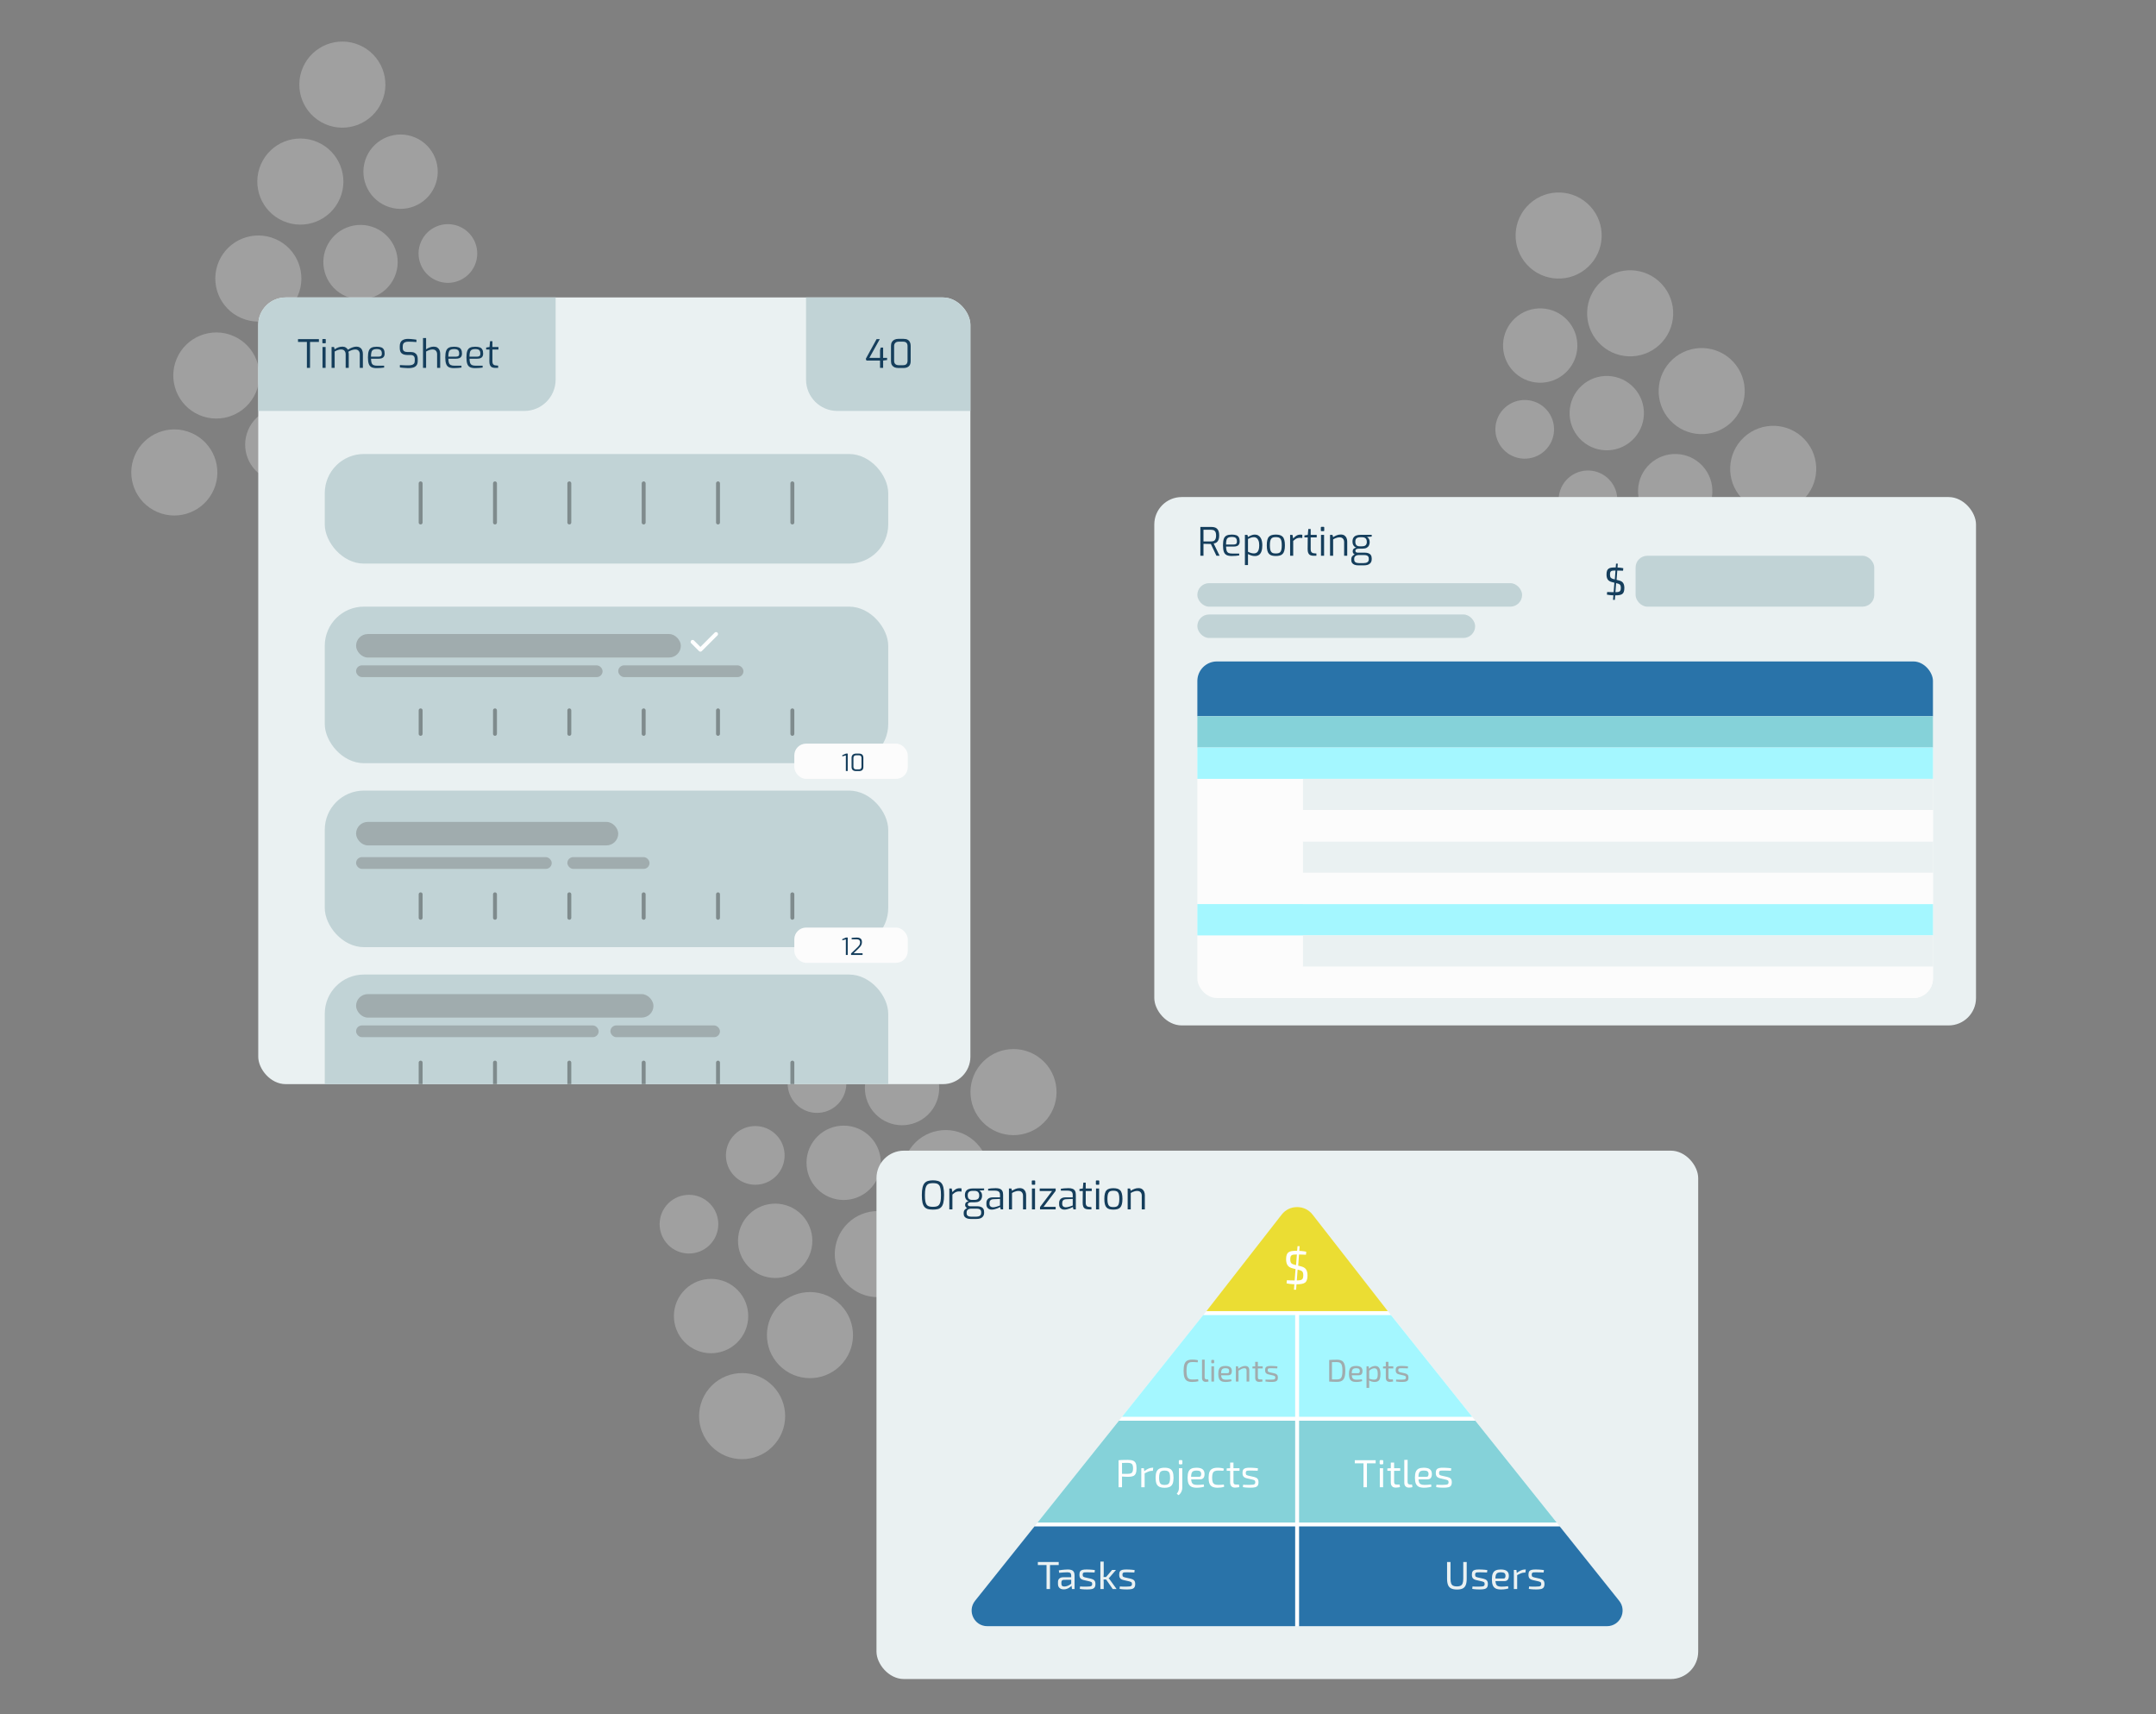 <svg width="551" height="438" viewBox="0 0 551 438" fill="none" xmlns="http://www.w3.org/2000/svg">
<rect x="0" y="0" width="551" height="438" fill="#808080" stroke="none"/>
<circle cx="87.494" cy="21.619" r="11" transform="rotate(113.43 87.494 21.619)" fill="white" fill-opacity="0.25"/>
<circle cx="102.374" cy="43.87" r="9.5" transform="rotate(113.43 102.374 43.87)" fill="white" fill-opacity="0.25"/>
<circle cx="114.469" cy="64.77" r="7.5" transform="rotate(113.43 114.469 64.77)" fill="white" fill-opacity="0.25"/>
<circle cx="103.22" cy="86.438" r="7.5" transform="rotate(113.43 103.22 86.438)" fill="white" fill-opacity="0.25"/>
<circle cx="93.321" cy="108.529" r="7.5" transform="rotate(113.43 93.321 108.529)" fill="white" fill-opacity="0.25"/>
<circle cx="76.758" cy="46.393" r="11" transform="rotate(113.43 76.758 46.393)" fill="white" fill-opacity="0.25"/>
<circle cx="92.135" cy="66.964" r="9.5" transform="rotate(113.43 92.135 66.964)" fill="white" fill-opacity="0.25"/>
<circle cx="66.023" cy="71.167" r="11" transform="rotate(113.43 66.023 71.167)" fill="white" fill-opacity="0.25"/>
<circle cx="55.286" cy="95.941" r="11" transform="rotate(113.43 55.286 95.941)" fill="white" fill-opacity="0.25"/>
<circle cx="72.154" cy="113.604" r="9.5" transform="rotate(113.43 72.154 113.604)" fill="white" fill-opacity="0.25"/>
<circle cx="81.021" cy="91.05" r="9.5" transform="rotate(113.43 81.021 91.05)" fill="white" fill-opacity="0.25"/>
<circle cx="44.551" cy="120.714" r="11" transform="rotate(113.43 44.551 120.714)" fill="white" fill-opacity="0.25"/>
<circle cx="471.45" cy="139.668" r="11" transform="rotate(-132.608 471.45 139.668)" fill="white" fill-opacity="0.25"/>
<circle cx="445.073" cy="144.228" r="9.5" transform="rotate(-132.608 445.073 144.228)" fill="white" fill-opacity="0.25"/>
<circle cx="421.062" cy="146.793" r="7.5" transform="rotate(-132.608 421.062 146.793)" fill="white" fill-opacity="0.25"/>
<circle cx="405.831" cy="127.714" r="7.5" transform="rotate(-132.608 405.831 127.714)" fill="white" fill-opacity="0.25"/>
<circle cx="389.665" cy="109.696" r="7.5" transform="rotate(-132.608 389.665 109.696)" fill="white" fill-opacity="0.25"/>
<circle cx="453.171" cy="119.796" r="11" transform="rotate(-132.608 453.171 119.796)" fill="white" fill-opacity="0.25"/>
<circle cx="428.128" cy="125.492" r="9.5" transform="rotate(-132.608 428.128 125.492)" fill="white" fill-opacity="0.25"/>
<circle cx="434.893" cy="99.924" r="11" transform="rotate(-132.608 434.893 99.924)" fill="white" fill-opacity="0.25"/>
<circle cx="416.615" cy="80.052" r="11" transform="rotate(-132.608 416.615 80.052)" fill="white" fill-opacity="0.25"/>
<circle cx="393.623" cy="88.291" r="9.5" transform="rotate(-132.608 393.623 88.291)" fill="white" fill-opacity="0.25"/>
<circle cx="410.633" cy="105.554" r="9.5" transform="rotate(-132.608 410.633 105.554)" fill="white" fill-opacity="0.25"/>
<circle cx="398.336" cy="60.179" r="11" transform="rotate(-132.608 398.336 60.179)" fill="white" fill-opacity="0.25"/>
<circle cx="189.662" cy="361.824" r="11" transform="rotate(-50.045 189.662 361.824)" fill="white" fill-opacity="0.25"/>
<circle cx="181.726" cy="336.26" r="9.5" transform="rotate(-50.045 181.726 336.26)" fill="white" fill-opacity="0.25"/>
<circle cx="176.075" cy="312.783" r="7.5" transform="rotate(-50.045 176.075 312.783)" fill="white" fill-opacity="0.25"/>
<circle cx="193.022" cy="295.21" r="7.5" transform="rotate(-50.045 193.022 295.21)" fill="white" fill-opacity="0.25"/>
<circle cx="208.795" cy="276.848" r="7.5" transform="rotate(-50.045 208.795 276.848)" fill="white" fill-opacity="0.25"/>
<circle cx="207" cy="341.127" r="11" transform="rotate(-50.045 207 341.127)" fill="white" fill-opacity="0.25"/>
<circle cx="198.11" cy="317.032" r="9.5" transform="rotate(-50.045 198.11 317.032)" fill="white" fill-opacity="0.25"/>
<circle cx="224.339" cy="320.431" r="11" transform="rotate(-50.045 224.339 320.431)" fill="white" fill-opacity="0.25"/>
<circle cx="241.678" cy="299.734" r="11" transform="rotate(-50.045 241.678 299.734)" fill="white" fill-opacity="0.25"/>
<circle cx="230.532" cy="278.002" r="9.5" transform="rotate(-50.045 230.532 278.002)" fill="white" fill-opacity="0.25"/>
<circle cx="215.616" cy="297.103" r="9.5" transform="rotate(-50.045 215.616 297.103)" fill="white" fill-opacity="0.25"/>
<circle cx="259.017" cy="279.037" r="11" transform="rotate(-50.045 259.017 279.037)" fill="white" fill-opacity="0.25"/>
<g clip-path="url(#clip0_968_177)">
<rect x="66" y="76" width="182" height="201" rx="7" fill="#EAF1F2"/>
<path d="M66 76H142V97C142 101.418 138.418 105 134 105H66V76Z" fill="#C1D3D6"/>
<path d="M78.43 94V87.36H76.16V86.64H81.5V87.36H79.23V94H78.43ZM82.544 87.71C82.437 87.71 82.384 87.657 82.384 87.55V86.77C82.384 86.663 82.437 86.61 82.544 86.61H83.104C83.157 86.61 83.194 86.627 83.214 86.66C83.241 86.687 83.254 86.723 83.254 86.77V87.55C83.254 87.657 83.204 87.71 83.104 87.71H82.544ZM82.424 94V88.66H83.214V94H82.424ZM84.739 94V88.66H85.359L85.528 89.25C85.795 89.063 86.092 88.903 86.418 88.77C86.752 88.637 87.122 88.57 87.528 88.57C87.862 88.57 88.145 88.647 88.379 88.8C88.618 88.947 88.799 89.133 88.918 89.36C89.085 89.24 89.285 89.12 89.519 89C89.758 88.88 90.012 88.78 90.278 88.7C90.552 88.613 90.815 88.57 91.069 88.57C91.455 88.57 91.772 88.653 92.019 88.82C92.265 88.98 92.445 89.2 92.558 89.48C92.678 89.753 92.739 90.06 92.739 90.4V94H91.948V90.46C91.948 90.233 91.902 90.033 91.808 89.86C91.722 89.68 91.595 89.54 91.428 89.44C91.262 89.34 91.058 89.29 90.819 89.29C90.519 89.29 90.212 89.347 89.898 89.46C89.585 89.573 89.295 89.71 89.028 89.87C89.062 89.97 89.085 90.07 89.099 90.17C89.118 90.263 89.129 90.363 89.129 90.47V94H88.338V90.46C88.338 90.233 88.292 90.033 88.198 89.86C88.112 89.68 87.985 89.54 87.819 89.44C87.659 89.34 87.459 89.29 87.219 89.29C86.999 89.29 86.792 89.313 86.599 89.36C86.412 89.4 86.232 89.46 86.058 89.54C85.892 89.613 85.715 89.703 85.528 89.81V94H84.739ZM96.261 94.06C95.701 94.06 95.258 93.977 94.931 93.81C94.611 93.643 94.381 93.36 94.241 92.96C94.101 92.56 94.031 92.013 94.031 91.32C94.031 90.613 94.101 90.063 94.241 89.67C94.388 89.27 94.624 88.99 94.951 88.83C95.278 88.67 95.718 88.59 96.271 88.59C96.744 88.59 97.128 88.643 97.421 88.75C97.721 88.857 97.941 89.04 98.081 89.3C98.228 89.553 98.301 89.907 98.301 90.36C98.301 90.673 98.238 90.927 98.111 91.12C97.991 91.307 97.814 91.443 97.581 91.53C97.354 91.61 97.084 91.65 96.771 91.65H94.821C94.828 92.083 94.874 92.433 94.961 92.7C95.048 92.96 95.204 93.15 95.431 93.27C95.664 93.383 96.004 93.44 96.451 93.44H98.171V93.92C97.864 93.96 97.564 93.993 97.271 94.02C96.978 94.047 96.641 94.06 96.261 94.06ZM94.811 91.13H96.711C97.011 91.13 97.231 91.077 97.371 90.97C97.518 90.857 97.591 90.657 97.591 90.37C97.591 90.063 97.544 89.827 97.451 89.66C97.364 89.487 97.224 89.367 97.031 89.3C96.844 89.227 96.591 89.19 96.271 89.19C95.898 89.19 95.604 89.247 95.391 89.36C95.178 89.467 95.028 89.66 94.941 89.94C94.854 90.22 94.811 90.617 94.811 91.13ZM104.426 94.06C104.28 94.06 104.103 94.053 103.896 94.04C103.696 94.033 103.49 94.02 103.276 94C103.063 93.987 102.86 93.97 102.666 93.95C102.48 93.93 102.323 93.907 102.196 93.88V93.27C102.363 93.283 102.566 93.297 102.806 93.31C103.046 93.323 103.303 93.333 103.576 93.34C103.856 93.347 104.13 93.35 104.396 93.35C104.696 93.35 104.966 93.32 105.206 93.26C105.446 93.2 105.636 93.09 105.776 92.93C105.923 92.77 105.996 92.54 105.996 92.24V91.74C105.996 91.4 105.91 91.143 105.736 90.97C105.563 90.79 105.283 90.7 104.896 90.7H104.106C103.5 90.7 103.023 90.567 102.676 90.3C102.336 90.033 102.166 89.573 102.166 88.92V88.5C102.166 87.807 102.353 87.313 102.726 87.02C103.1 86.727 103.626 86.58 104.306 86.58C104.52 86.58 104.76 86.593 105.026 86.62C105.293 86.64 105.55 86.667 105.796 86.7C106.05 86.727 106.26 86.757 106.426 86.79V87.4C106.133 87.373 105.8 87.35 105.426 87.33C105.06 87.31 104.713 87.3 104.386 87.3C104.086 87.3 103.826 87.337 103.606 87.41C103.386 87.477 103.216 87.6 103.096 87.78C102.983 87.953 102.926 88.203 102.926 88.53V88.87C102.926 89.277 103.033 89.557 103.246 89.71C103.46 89.863 103.756 89.94 104.136 89.94H104.986C105.393 89.94 105.726 90.013 105.986 90.16C106.246 90.307 106.44 90.51 106.566 90.77C106.693 91.023 106.756 91.317 106.756 91.65V92.22C106.756 92.713 106.65 93.093 106.436 93.36C106.23 93.627 105.95 93.81 105.596 93.91C105.25 94.01 104.86 94.06 104.426 94.06ZM108.108 94V86.37H108.898V89.25C109.144 89.07 109.438 88.913 109.778 88.78C110.124 88.64 110.484 88.57 110.858 88.57C111.231 88.57 111.538 88.65 111.778 88.81C112.024 88.97 112.204 89.187 112.318 89.46C112.438 89.733 112.498 90.037 112.498 90.37V94H111.708V90.45C111.708 90.223 111.661 90.023 111.568 89.85C111.481 89.677 111.354 89.54 111.188 89.44C111.021 89.34 110.821 89.29 110.588 89.29C110.368 89.29 110.164 89.313 109.978 89.36C109.791 89.4 109.611 89.46 109.438 89.54C109.264 89.613 109.084 89.703 108.898 89.81V94H108.108ZM116.027 94.06C115.467 94.06 115.023 93.977 114.697 93.81C114.377 93.643 114.147 93.36 114.007 92.96C113.867 92.56 113.797 92.013 113.797 91.32C113.797 90.613 113.867 90.063 114.007 89.67C114.153 89.27 114.39 88.99 114.717 88.83C115.043 88.67 115.483 88.59 116.037 88.59C116.51 88.59 116.893 88.643 117.187 88.75C117.487 88.857 117.707 89.04 117.847 89.3C117.993 89.553 118.067 89.907 118.067 90.36C118.067 90.673 118.003 90.927 117.877 91.12C117.757 91.307 117.58 91.443 117.347 91.53C117.12 91.61 116.85 91.65 116.537 91.65H114.587C114.593 92.083 114.64 92.433 114.727 92.7C114.813 92.96 114.97 93.15 115.197 93.27C115.43 93.383 115.77 93.44 116.217 93.44H117.937V93.92C117.63 93.96 117.33 93.993 117.037 94.02C116.743 94.047 116.407 94.06 116.027 94.06ZM114.577 91.13H116.477C116.777 91.13 116.997 91.077 117.137 90.97C117.283 90.857 117.357 90.657 117.357 90.37C117.357 90.063 117.31 89.827 117.217 89.66C117.13 89.487 116.99 89.367 116.797 89.3C116.61 89.227 116.357 89.19 116.037 89.19C115.663 89.19 115.37 89.247 115.157 89.36C114.943 89.467 114.793 89.66 114.707 89.94C114.62 90.22 114.577 90.617 114.577 91.13ZM121.437 94.06C120.877 94.06 120.433 93.977 120.107 93.81C119.787 93.643 119.557 93.36 119.417 92.96C119.277 92.56 119.207 92.013 119.207 91.32C119.207 90.613 119.277 90.063 119.417 89.67C119.563 89.27 119.8 88.99 120.127 88.83C120.453 88.67 120.893 88.59 121.447 88.59C121.92 88.59 122.303 88.643 122.597 88.75C122.897 88.857 123.117 89.04 123.257 89.3C123.403 89.553 123.477 89.907 123.477 90.36C123.477 90.673 123.413 90.927 123.287 91.12C123.167 91.307 122.99 91.443 122.757 91.53C122.53 91.61 122.26 91.65 121.947 91.65H119.997C120.003 92.083 120.05 92.433 120.137 92.7C120.223 92.96 120.38 93.15 120.607 93.27C120.84 93.383 121.18 93.44 121.627 93.44H123.347V93.92C123.04 93.96 122.74 93.993 122.447 94.02C122.153 94.047 121.817 94.06 121.437 94.06ZM119.987 91.13H121.887C122.187 91.13 122.407 91.077 122.547 90.97C122.693 90.857 122.767 90.657 122.767 90.37C122.767 90.063 122.72 89.827 122.627 89.66C122.54 89.487 122.4 89.367 122.207 89.3C122.02 89.227 121.767 89.19 121.447 89.19C121.073 89.19 120.78 89.247 120.567 89.36C120.353 89.467 120.203 89.66 120.117 89.94C120.03 90.22 119.987 90.617 119.987 91.13ZM126.577 94C126.23 94 125.944 93.943 125.717 93.83C125.49 93.717 125.324 93.533 125.217 93.28C125.11 93.027 125.06 92.69 125.067 92.27L125.097 89.31H124.247V88.8L125.107 88.66L125.237 87.17H125.847V88.66H127.387V89.31H125.847V92.27C125.847 92.503 125.87 92.69 125.917 92.83C125.97 92.97 126.037 93.077 126.117 93.15C126.204 93.223 126.294 93.277 126.387 93.31C126.48 93.337 126.57 93.353 126.657 93.36L127.307 93.42V94H126.577Z" fill="#153E5C"/>
<rect x="83" y="116" width="144" height="28" rx="10" fill="#C1D3D6"/>
<line x1="107.5" y1="123.5" x2="107.5" y2="133.5" stroke="black" stroke-opacity="0.34" stroke-linecap="round"/>
<line x1="126.5" y1="123.5" x2="126.5" y2="133.5" stroke="black" stroke-opacity="0.34" stroke-linecap="round"/>
<line x1="145.5" y1="123.5" x2="145.5" y2="133.5" stroke="black" stroke-opacity="0.34" stroke-linecap="round"/>
<line x1="164.5" y1="123.5" x2="164.5" y2="133.5" stroke="black" stroke-opacity="0.34" stroke-linecap="round"/>
<line x1="183.5" y1="123.5" x2="183.5" y2="133.5" stroke="black" stroke-opacity="0.34" stroke-linecap="round"/>
<line x1="202.5" y1="123.5" x2="202.5" y2="133.5" stroke="black" stroke-opacity="0.34" stroke-linecap="round"/>
<rect x="83" y="155" width="144" height="40" rx="10" fill="#C1D3D6"/>
<path d="M177 164L179 166C179 166 181.438 163.562 183 162" stroke="white" stroke-linecap="round" stroke-linejoin="round"/>
<line x1="107.5" y1="181.5" x2="107.5" y2="187.5" stroke="black" stroke-opacity="0.34" stroke-linecap="round"/>
<line x1="126.5" y1="181.5" x2="126.5" y2="187.5" stroke="black" stroke-opacity="0.34" stroke-linecap="round"/>
<line x1="145.5" y1="181.5" x2="145.5" y2="187.5" stroke="black" stroke-opacity="0.34" stroke-linecap="round"/>
<line x1="164.5" y1="181.5" x2="164.5" y2="187.5" stroke="black" stroke-opacity="0.34" stroke-linecap="round"/>
<line x1="183.5" y1="181.5" x2="183.5" y2="187.5" stroke="black" stroke-opacity="0.34" stroke-linecap="round"/>
<line x1="202.5" y1="181.5" x2="202.5" y2="187.5" stroke="black" stroke-opacity="0.34" stroke-linecap="round"/>
<rect x="203" y="190" width="29" height="9" rx="3" fill="#FCFCFC"/>
<path d="M216.17 197V193.01L215.264 193.256V192.95L216.212 192.542H216.65V197H216.17ZM218.728 197.012C218.516 197.012 218.326 196.976 218.158 196.904C217.994 196.828 217.864 196.714 217.768 196.562C217.676 196.406 217.63 196.206 217.63 195.962V193.622C217.63 193.386 217.676 193.19 217.768 193.034C217.864 192.874 217.994 192.754 218.158 192.674C218.326 192.59 218.516 192.548 218.728 192.548H219.586C219.834 192.548 220.036 192.594 220.192 192.686C220.348 192.774 220.462 192.898 220.534 193.058C220.61 193.218 220.648 193.406 220.648 193.622V195.962C220.648 196.326 220.55 196.592 220.354 196.76C220.162 196.928 219.906 197.012 219.586 197.012H218.728ZM218.818 196.586H219.478C219.722 196.586 219.898 196.526 220.006 196.406C220.114 196.282 220.168 196.114 220.168 195.902V193.658C220.168 193.43 220.11 193.26 219.994 193.148C219.882 193.036 219.716 192.98 219.496 192.98H218.806C218.59 192.98 218.42 193.04 218.296 193.16C218.172 193.276 218.11 193.442 218.11 193.658V195.902C218.11 196.13 218.172 196.302 218.296 196.418C218.424 196.53 218.598 196.586 218.818 196.586Z" fill="#153E5C"/>
<rect x="91" y="162" width="83" height="6" rx="3" fill="#A0ACAE"/>
<rect x="91" y="170" width="63" height="3" rx="1.5" fill="#A0ACAE"/>
<rect x="158" y="170" width="32" height="3" rx="1.5" fill="#A0ACAE"/>
<rect x="83" y="202" width="144" height="40" rx="10" fill="#C1D3D6"/>
<rect x="91" y="210" width="67" height="6" rx="3" fill="#A0ACAE"/>
<rect x="91" y="219" width="50" height="3" rx="1.5" fill="#A0ACAE"/>
<rect x="145" y="219" width="21" height="3" rx="1.5" fill="#A0ACAE"/>
<line x1="107.5" y1="228.5" x2="107.5" y2="234.5" stroke="black" stroke-opacity="0.34" stroke-linecap="round"/>
<line x1="126.5" y1="228.5" x2="126.5" y2="234.5" stroke="black" stroke-opacity="0.34" stroke-linecap="round"/>
<line x1="145.5" y1="228.5" x2="145.5" y2="234.5" stroke="black" stroke-opacity="0.34" stroke-linecap="round"/>
<line x1="164.5" y1="228.5" x2="164.5" y2="234.5" stroke="black" stroke-opacity="0.34" stroke-linecap="round"/>
<line x1="183.5" y1="228.5" x2="183.5" y2="234.5" stroke="black" stroke-opacity="0.34" stroke-linecap="round"/>
<line x1="202.5" y1="228.5" x2="202.5" y2="234.5" stroke="black" stroke-opacity="0.34" stroke-linecap="round"/>
<rect x="83" y="249" width="144" height="40" rx="10" fill="#C1D3D6"/>
<rect x="91" y="254" width="76" height="6" rx="3" fill="#A0ACAE"/>
<rect x="91" y="262" width="62" height="3" rx="1.5" fill="#A0ACAE"/>
<rect x="156" y="262" width="28" height="3" rx="1.5" fill="#A0ACAE"/>
<line x1="107.5" y1="271.5" x2="107.5" y2="277.5" stroke="black" stroke-opacity="0.34" stroke-linecap="round"/>
<line x1="126.5" y1="271.5" x2="126.5" y2="277.5" stroke="black" stroke-opacity="0.34" stroke-linecap="round"/>
<line x1="145.5" y1="271.5" x2="145.5" y2="277.5" stroke="black" stroke-opacity="0.34" stroke-linecap="round"/>
<line x1="164.5" y1="271.5" x2="164.5" y2="277.5" stroke="black" stroke-opacity="0.34" stroke-linecap="round"/>
<line x1="183.5" y1="271.5" x2="183.5" y2="277.5" stroke="black" stroke-opacity="0.34" stroke-linecap="round"/>
<line x1="202.5" y1="271.5" x2="202.5" y2="277.5" stroke="black" stroke-opacity="0.34" stroke-linecap="round"/>
<path d="M261 76H206V97C206 101.418 209.582 105 214 105H261V76Z" fill="#C1D3D6"/>
<path d="M224.91 93.99V92.12H221.44L221.26 91.69L224.03 86.64H224.85L222.18 91.44H224.91V89.48L225.08 88.8H225.7V91.44H226.71V91.99L225.7 92.12V93.99H224.91ZM229.537 94.02C229.184 94.02 228.867 93.96 228.587 93.84C228.314 93.713 228.097 93.523 227.937 93.27C227.784 93.01 227.707 92.677 227.707 92.27V88.37C227.707 87.977 227.784 87.65 227.937 87.39C228.097 87.123 228.314 86.923 228.587 86.79C228.867 86.65 229.184 86.58 229.537 86.58H230.967C231.381 86.58 231.717 86.657 231.977 86.81C232.237 86.957 232.427 87.163 232.547 87.43C232.674 87.697 232.737 88.01 232.737 88.37V92.27C232.737 92.877 232.574 93.32 232.247 93.6C231.927 93.88 231.501 94.02 230.967 94.02H229.537ZM229.687 93.31H230.787C231.194 93.31 231.487 93.21 231.667 93.01C231.847 92.803 231.937 92.523 231.937 92.17V88.43C231.937 88.05 231.841 87.767 231.647 87.58C231.461 87.393 231.184 87.3 230.817 87.3H229.667C229.307 87.3 229.024 87.4 228.817 87.6C228.611 87.793 228.507 88.07 228.507 88.43V92.17C228.507 92.55 228.611 92.837 228.817 93.03C229.031 93.217 229.321 93.31 229.687 93.31Z" fill="#153E5C"/>
<rect x="203" y="237" width="29" height="9" rx="3" fill="#FCFCFC"/>
<path d="M216.17 244V240.01L215.264 240.256V239.95L216.212 239.542H216.65V244H216.17ZM217.498 244V243.61L219.13 242.044C219.298 241.888 219.43 241.742 219.526 241.606C219.626 241.47 219.698 241.334 219.742 241.198C219.786 241.058 219.808 240.906 219.808 240.742C219.808 240.598 219.78 240.47 219.724 240.358C219.672 240.246 219.578 240.158 219.442 240.094C219.306 240.03 219.11 239.998 218.854 239.998H217.654V239.632C217.838 239.612 218.04 239.594 218.26 239.578C218.484 239.558 218.716 239.548 218.956 239.548C219.292 239.548 219.556 239.596 219.748 239.692C219.944 239.788 220.082 239.922 220.162 240.094C220.242 240.262 220.282 240.46 220.282 240.688C220.282 240.892 220.254 241.08 220.198 241.252C220.146 241.424 220.062 241.592 219.946 241.756C219.83 241.92 219.68 242.09 219.496 242.266L218.146 243.562H220.444V244H217.498Z" fill="#153E5C"/>
</g>
<rect x="295" y="127" width="210" height="135" rx="7" fill="#EAF1F2"/>
<g clip-path="url(#clip1_968_177)">
<rect x="306" y="169" width="188" height="86" rx="5" fill="#FCFCFC"/>
<rect width="188" height="14" transform="translate(306 169)" fill="#2973A9"/>
<rect width="188" height="8" transform="translate(306 183)" fill="#85D2D9"/>
<rect width="188" height="8" transform="translate(306 191)" fill="#A4F7FF"/>
<rect width="188" height="8" transform="translate(306 231)" fill="#A4F7FF"/>
<rect width="188" height="8" transform="translate(333 199)" fill="#EAF1F2"/>
<rect width="188" height="8" transform="translate(333 215)" fill="#EAF1F2"/>
<rect width="188" height="8" transform="translate(333 239)" fill="#EAF1F2"/>
<rect width="188" height="8" transform="translate(333 207)" fill="#FCFCFC"/>
<rect width="188" height="8" transform="translate(333 223)" fill="#FCFCFC"/>
<rect width="188" height="8" transform="translate(333 247)" fill="#FCFCFC"/>
</g>
<rect x="306" y="149" width="83" height="6" rx="3" fill="#C1D3D6"/>
<rect x="306" y="157" width="71" height="6" rx="3" fill="#C1D3D6"/>
<rect x="418" y="142" width="61" height="13" rx="3" fill="#C1D3D6"/>
<path d="M306.77 142V134.64H309.67C309.91 134.64 310.143 134.67 310.37 134.73C310.597 134.783 310.8 134.887 310.98 135.04C311.167 135.193 311.313 135.413 311.42 135.7C311.527 135.98 311.58 136.35 311.58 136.81C311.58 137.21 311.537 137.54 311.45 137.8C311.363 138.053 311.25 138.257 311.11 138.41C310.97 138.557 310.817 138.667 310.65 138.74C310.49 138.807 310.333 138.853 310.18 138.88L311.69 142H310.88L309.45 138.99C309.343 138.99 309.21 138.987 309.05 138.98C308.89 138.973 308.72 138.97 308.54 138.97C308.36 138.97 308.183 138.967 308.01 138.96C307.843 138.953 307.697 138.95 307.57 138.95V142H306.77ZM307.57 138.34H309.55C309.723 138.34 309.883 138.32 310.03 138.28C310.177 138.24 310.307 138.167 310.42 138.06C310.533 137.947 310.623 137.79 310.69 137.59C310.757 137.39 310.79 137.13 310.79 136.81C310.79 136.503 310.757 136.257 310.69 136.07C310.623 135.877 310.53 135.73 310.41 135.63C310.297 135.523 310.167 135.453 310.02 135.42C309.873 135.38 309.717 135.36 309.55 135.36H307.57V138.34ZM314.786 142.06C314.226 142.06 313.783 141.977 313.456 141.81C313.136 141.643 312.906 141.36 312.766 140.96C312.626 140.56 312.556 140.013 312.556 139.32C312.556 138.613 312.626 138.063 312.766 137.67C312.913 137.27 313.15 136.99 313.476 136.83C313.803 136.67 314.243 136.59 314.796 136.59C315.27 136.59 315.653 136.643 315.946 136.75C316.246 136.857 316.466 137.04 316.606 137.3C316.753 137.553 316.826 137.907 316.826 138.36C316.826 138.673 316.763 138.927 316.636 139.12C316.516 139.307 316.34 139.443 316.106 139.53C315.88 139.61 315.61 139.65 315.296 139.65H313.346C313.353 140.083 313.4 140.433 313.486 140.7C313.573 140.96 313.73 141.15 313.956 141.27C314.19 141.383 314.53 141.44 314.976 141.44H316.696V141.92C316.39 141.96 316.09 141.993 315.796 142.02C315.503 142.047 315.166 142.06 314.786 142.06ZM313.336 139.13H315.236C315.536 139.13 315.756 139.077 315.896 138.97C316.043 138.857 316.116 138.657 316.116 138.37C316.116 138.063 316.07 137.827 315.976 137.66C315.89 137.487 315.75 137.367 315.556 137.3C315.37 137.227 315.116 137.19 314.796 137.19C314.423 137.19 314.13 137.247 313.916 137.36C313.703 137.467 313.553 137.66 313.466 137.94C313.38 138.22 313.336 138.617 313.336 139.13ZM318.156 144.37V136.66H318.796L318.946 137.21C319.066 137.123 319.22 137.033 319.406 136.94C319.6 136.84 319.806 136.757 320.026 136.69C320.253 136.623 320.476 136.59 320.696 136.59C321.043 136.59 321.336 136.667 321.576 136.82C321.823 136.967 322.023 137.167 322.176 137.42C322.33 137.673 322.44 137.963 322.506 138.29C322.573 138.617 322.606 138.96 322.606 139.32C322.606 139.92 322.536 140.427 322.396 140.84C322.263 141.247 322.056 141.553 321.776 141.76C321.496 141.967 321.136 142.07 320.696 142.07C320.396 142.07 320.093 142.023 319.786 141.93C319.486 141.83 319.206 141.707 318.946 141.56V144.37H318.156ZM320.476 141.4C320.73 141.4 320.956 141.337 321.156 141.21C321.356 141.083 321.516 140.87 321.636 140.57C321.756 140.263 321.816 139.847 321.816 139.32C321.816 138.82 321.753 138.42 321.626 138.12C321.5 137.813 321.336 137.593 321.136 137.46C320.936 137.32 320.716 137.25 320.476 137.25C320.17 137.25 319.886 137.3 319.626 137.4C319.373 137.493 319.146 137.593 318.946 137.7V140.97C319.18 141.097 319.426 141.2 319.686 141.28C319.953 141.36 320.216 141.4 320.476 141.4ZM326.058 142.06C325.671 142.06 325.331 142.02 325.038 141.94C324.751 141.86 324.511 141.72 324.318 141.52C324.124 141.32 323.981 141.043 323.888 140.69C323.794 140.33 323.748 139.873 323.748 139.32C323.748 138.76 323.794 138.303 323.888 137.95C323.981 137.59 324.124 137.313 324.318 137.12C324.511 136.92 324.751 136.783 325.038 136.71C325.331 136.63 325.671 136.59 326.058 136.59C326.444 136.59 326.781 136.63 327.068 136.71C327.361 136.79 327.604 136.93 327.798 137.13C327.991 137.323 328.134 137.6 328.228 137.96C328.328 138.313 328.378 138.767 328.378 139.32C328.378 139.88 328.328 140.34 328.228 140.7C328.134 141.053 327.991 141.33 327.798 141.53C327.611 141.723 327.371 141.86 327.078 141.94C326.784 142.02 326.444 142.06 326.058 142.06ZM326.058 141.41C326.304 141.41 326.521 141.387 326.708 141.34C326.901 141.293 327.061 141.2 327.188 141.06C327.314 140.92 327.411 140.71 327.478 140.43C327.544 140.15 327.578 139.78 327.578 139.32C327.578 138.853 327.544 138.483 327.478 138.21C327.411 137.937 327.314 137.73 327.188 137.59C327.061 137.45 326.901 137.357 326.708 137.31C326.521 137.263 326.304 137.24 326.058 137.24C325.804 137.24 325.584 137.263 325.398 137.31C325.211 137.357 325.054 137.45 324.928 137.59C324.801 137.73 324.704 137.937 324.638 138.21C324.571 138.483 324.538 138.853 324.538 139.32C324.538 139.78 324.571 140.15 324.638 140.43C324.704 140.71 324.801 140.92 324.928 141.06C325.054 141.2 325.211 141.293 325.398 141.34C325.584 141.387 325.804 141.41 326.058 141.41ZM329.709 142V136.66H330.309L330.499 137.59C330.739 137.303 331.006 137.067 331.299 136.88C331.599 136.693 331.943 136.6 332.329 136.6C332.423 136.6 332.509 136.603 332.589 136.61C332.676 136.617 332.756 136.63 332.829 136.65V137.46C332.743 137.447 332.649 137.437 332.549 137.43C332.449 137.417 332.349 137.41 332.249 137.41C332.003 137.41 331.783 137.44 331.589 137.5C331.396 137.56 331.213 137.65 331.039 137.77C330.866 137.89 330.686 138.037 330.499 138.21V142H329.709ZM335.698 142C335.351 142 335.065 141.943 334.838 141.83C334.611 141.717 334.445 141.533 334.338 141.28C334.231 141.027 334.181 140.69 334.188 140.27L334.218 137.31H333.368V136.8L334.228 136.66L334.358 135.17H334.968V136.66H336.508V137.31H334.968V140.27C334.968 140.503 334.991 140.69 335.038 140.83C335.091 140.97 335.158 141.077 335.238 141.15C335.325 141.223 335.415 141.277 335.508 141.31C335.601 141.337 335.691 141.353 335.778 141.36L336.428 141.42V142H335.698ZM337.72 135.71C337.613 135.71 337.56 135.657 337.56 135.55V134.77C337.56 134.663 337.613 134.61 337.72 134.61H338.28C338.333 134.61 338.37 134.627 338.39 134.66C338.416 134.687 338.43 134.723 338.43 134.77V135.55C338.43 135.657 338.38 135.71 338.28 135.71H337.72ZM337.6 142V136.66H338.39V142H337.6ZM339.914 142V136.66H340.534L340.704 137.25C340.958 137.07 341.254 136.913 341.594 136.78C341.934 136.64 342.288 136.57 342.654 136.57C343.048 136.57 343.364 136.653 343.604 136.82C343.844 136.987 344.021 137.207 344.134 137.48C344.248 137.753 344.304 138.05 344.304 138.37V142H343.514V138.46C343.514 138.233 343.468 138.033 343.374 137.86C343.288 137.68 343.161 137.54 342.994 137.44C342.834 137.34 342.634 137.29 342.394 137.29C342.174 137.29 341.968 137.313 341.774 137.36C341.588 137.4 341.408 137.46 341.234 137.54C341.068 137.613 340.891 137.703 340.704 137.81V142H339.914ZM347.103 144.45C346.757 144.45 346.45 144.4 346.183 144.3C345.923 144.207 345.717 144.06 345.563 143.86C345.417 143.667 345.343 143.423 345.343 143.13V142.89C345.343 142.583 345.427 142.327 345.593 142.12C345.767 141.913 345.983 141.76 346.243 141.66C346.503 141.553 346.77 141.5 347.043 141.5L347.243 141.82C347.043 141.82 346.857 141.853 346.683 141.92C346.51 141.98 346.367 142.08 346.253 142.22C346.147 142.36 346.093 142.54 346.093 142.76V142.98C346.093 143.3 346.2 143.527 346.413 143.66C346.627 143.8 346.917 143.87 347.283 143.87H348.523C348.923 143.87 349.237 143.793 349.463 143.64C349.697 143.487 349.813 143.247 349.813 142.92V142.72C349.813 142.533 349.777 142.373 349.703 142.24C349.63 142.107 349.507 142.003 349.333 141.93C349.167 141.857 348.93 141.82 348.623 141.82H347.013C346.6 141.82 346.277 141.733 346.043 141.56C345.817 141.38 345.703 141.15 345.703 140.87C345.703 140.603 345.78 140.393 345.933 140.24C346.093 140.087 346.317 139.98 346.603 139.92C346.357 139.82 346.163 139.687 346.023 139.52C345.883 139.347 345.787 139.163 345.733 138.97C345.68 138.77 345.653 138.57 345.653 138.37C345.653 137.957 345.737 137.623 345.903 137.37C346.07 137.117 346.307 136.933 346.613 136.82C346.927 136.707 347.293 136.65 347.713 136.65H350.563V137.1L349.363 137.2C349.45 137.26 349.547 137.34 349.653 137.44C349.76 137.533 349.85 137.67 349.923 137.85C350.003 138.023 350.043 138.263 350.043 138.57C350.043 138.843 349.983 139.103 349.863 139.35C349.75 139.597 349.557 139.8 349.283 139.96C349.01 140.113 348.633 140.19 348.153 140.19H347.303C347.023 140.19 346.8 140.233 346.633 140.32C346.473 140.4 346.393 140.547 346.393 140.76C346.393 140.92 346.453 141.033 346.573 141.1C346.693 141.167 346.82 141.2 346.953 141.2H348.723C349.137 141.2 349.477 141.253 349.743 141.36C350.017 141.467 350.22 141.63 350.353 141.85C350.493 142.063 350.563 142.337 350.563 142.67V142.89C350.563 143.377 350.397 143.757 350.063 144.03C349.737 144.31 349.247 144.45 348.593 144.45H347.103ZM347.473 139.58H348.073C348.413 139.58 348.67 139.53 348.843 139.43C349.023 139.323 349.147 139.187 349.213 139.02C349.28 138.853 349.313 138.673 349.313 138.48C349.313 138.18 349.263 137.943 349.163 137.77C349.07 137.59 348.937 137.463 348.763 137.39C348.59 137.31 348.39 137.27 348.163 137.27H347.593C347.213 137.27 346.913 137.357 346.693 137.53C346.48 137.697 346.373 137.99 346.373 138.41C346.373 138.823 346.47 139.123 346.663 139.31C346.863 139.49 347.133 139.58 347.473 139.58Z" fill="#153E5C"/>
<path d="M412.81 144.98C413.137 144.987 413.473 145.003 413.82 145.03C414.167 145.057 414.513 145.107 414.86 145.18L414.8 145.82C414.513 145.807 414.197 145.797 413.85 145.79C413.503 145.777 413.17 145.77 412.85 145.77C412.603 145.77 412.39 145.78 412.21 145.8C412.037 145.813 411.893 145.853 411.78 145.92C411.667 145.98 411.583 146.083 411.53 146.23C411.483 146.37 411.46 146.567 411.46 146.82C411.46 147.2 411.53 147.467 411.67 147.62C411.81 147.767 412.033 147.877 412.34 147.95L413.73 148.3C414.263 148.427 414.63 148.65 414.83 148.97C415.03 149.283 415.13 149.707 415.13 150.24C415.13 150.64 415.083 150.963 414.99 151.21C414.903 151.457 414.767 151.647 414.58 151.78C414.393 151.907 414.153 151.993 413.86 152.04C413.567 152.093 413.217 152.12 412.81 152.12C412.583 152.12 412.287 152.11 411.92 152.09C411.56 152.07 411.143 152.017 410.67 151.93L410.73 151.26C411.123 151.267 411.44 151.277 411.68 151.29C411.92 151.297 412.127 151.3 412.3 151.3C412.473 151.3 412.653 151.3 412.84 151.3C413.193 151.3 413.47 151.273 413.67 151.22C413.877 151.167 414.02 151.063 414.1 150.91C414.187 150.757 414.23 150.527 414.23 150.22C414.23 149.953 414.2 149.747 414.14 149.6C414.08 149.453 413.987 149.343 413.86 149.27C413.733 149.19 413.567 149.127 413.36 149.08L411.94 148.72C411.44 148.593 411.087 148.373 410.88 148.06C410.673 147.747 410.57 147.327 410.57 146.8C410.57 146.4 410.613 146.08 410.7 145.84C410.793 145.593 410.93 145.41 411.11 145.29C411.297 145.163 411.53 145.08 411.81 145.04C412.097 145 412.43 144.98 412.81 144.98ZM412.61 148.47L413.06 148.49L412.7 153.27H412.24L412.61 148.47ZM413.45 144.01L413.12 148.49L412.66 148.47L413 144.01H413.45Z" fill="#153E5C"/>
<rect x="224" y="294" width="210" height="135" rx="7" fill="#EAF1F2"/>
<path d="M238.43 309.06C237.957 309.06 237.54 309.017 237.18 308.93C236.827 308.837 236.53 308.663 236.29 308.41C236.057 308.157 235.88 307.783 235.76 307.29C235.647 306.797 235.59 306.15 235.59 305.35C235.59 304.55 235.65 303.903 235.77 303.41C235.89 302.91 236.07 302.53 236.31 302.27C236.55 302.003 236.847 301.823 237.2 301.73C237.553 301.63 237.963 301.58 238.43 301.58C238.91 301.58 239.327 301.63 239.68 301.73C240.04 301.823 240.337 302.003 240.57 302.27C240.81 302.53 240.987 302.91 241.1 303.41C241.213 303.903 241.27 304.55 241.27 305.35C241.27 306.15 241.21 306.797 241.09 307.29C240.977 307.783 240.8 308.157 240.56 308.41C240.327 308.663 240.033 308.837 239.68 308.93C239.327 309.017 238.91 309.06 238.43 309.06ZM238.43 308.35C238.803 308.35 239.12 308.313 239.38 308.24C239.64 308.167 239.85 308.027 240.01 307.82C240.177 307.607 240.297 307.303 240.37 306.91C240.443 306.517 240.48 305.997 240.48 305.35C240.48 304.677 240.44 304.137 240.36 303.73C240.287 303.323 240.167 303.017 240 302.81C239.84 302.603 239.63 302.467 239.37 302.4C239.117 302.333 238.803 302.3 238.43 302.3C238.083 302.3 237.78 302.333 237.52 302.4C237.267 302.467 237.053 302.603 236.88 302.81C236.713 303.017 236.587 303.323 236.5 303.73C236.42 304.137 236.38 304.677 236.38 305.35C236.38 305.997 236.413 306.517 236.48 306.91C236.553 307.303 236.67 307.607 236.83 307.82C236.99 308.027 237.2 308.167 237.46 308.24C237.727 308.313 238.05 308.35 238.43 308.35ZM242.615 309V303.66H243.215L243.405 304.59C243.645 304.303 243.912 304.067 244.205 303.88C244.505 303.693 244.849 303.6 245.235 303.6C245.329 303.6 245.415 303.603 245.495 303.61C245.582 303.617 245.662 303.63 245.735 303.65V304.46C245.649 304.447 245.555 304.437 245.455 304.43C245.355 304.417 245.255 304.41 245.155 304.41C244.909 304.41 244.689 304.44 244.495 304.5C244.302 304.56 244.119 304.65 243.945 304.77C243.772 304.89 243.592 305.037 243.405 305.21V309H242.615ZM248.047 311.45C247.7 311.45 247.393 311.4 247.127 311.3C246.867 311.207 246.66 311.06 246.507 310.86C246.36 310.667 246.287 310.423 246.287 310.13V309.89C246.287 309.583 246.37 309.327 246.537 309.12C246.71 308.913 246.927 308.76 247.187 308.66C247.447 308.553 247.713 308.5 247.987 308.5L248.187 308.82C247.987 308.82 247.8 308.853 247.627 308.92C247.453 308.98 247.31 309.08 247.197 309.22C247.09 309.36 247.037 309.54 247.037 309.76V309.98C247.037 310.3 247.143 310.527 247.357 310.66C247.57 310.8 247.86 310.87 248.227 310.87H249.467C249.867 310.87 250.18 310.793 250.407 310.64C250.64 310.487 250.757 310.247 250.757 309.92V309.72C250.757 309.533 250.72 309.373 250.647 309.24C250.573 309.107 250.45 309.003 250.277 308.93C250.11 308.857 249.873 308.82 249.567 308.82H247.957C247.543 308.82 247.22 308.733 246.987 308.56C246.76 308.38 246.647 308.15 246.647 307.87C246.647 307.603 246.723 307.393 246.877 307.24C247.037 307.087 247.26 306.98 247.547 306.92C247.3 306.82 247.107 306.687 246.967 306.52C246.827 306.347 246.73 306.163 246.677 305.97C246.623 305.77 246.597 305.57 246.597 305.37C246.597 304.957 246.68 304.623 246.847 304.37C247.013 304.117 247.25 303.933 247.557 303.82C247.87 303.707 248.237 303.65 248.657 303.65H251.507V304.1L250.307 304.2C250.393 304.26 250.49 304.34 250.597 304.44C250.703 304.533 250.793 304.67 250.867 304.85C250.947 305.023 250.987 305.263 250.987 305.57C250.987 305.843 250.927 306.103 250.807 306.35C250.693 306.597 250.5 306.8 250.227 306.96C249.953 307.113 249.577 307.19 249.097 307.19H248.247C247.967 307.19 247.743 307.233 247.577 307.32C247.417 307.4 247.337 307.547 247.337 307.76C247.337 307.92 247.397 308.033 247.517 308.1C247.637 308.167 247.763 308.2 247.897 308.2H249.667C250.08 308.2 250.42 308.253 250.687 308.36C250.96 308.467 251.163 308.63 251.297 308.85C251.437 309.063 251.507 309.337 251.507 309.67V309.89C251.507 310.377 251.34 310.757 251.007 311.03C250.68 311.31 250.19 311.45 249.537 311.45H248.047ZM248.417 306.58H249.017C249.357 306.58 249.613 306.53 249.787 306.43C249.967 306.323 250.09 306.187 250.157 306.02C250.223 305.853 250.257 305.673 250.257 305.48C250.257 305.18 250.207 304.943 250.107 304.77C250.013 304.59 249.88 304.463 249.707 304.39C249.533 304.31 249.333 304.27 249.107 304.27H248.537C248.157 304.27 247.857 304.357 247.637 304.53C247.423 304.697 247.317 304.99 247.317 305.41C247.317 305.823 247.413 306.123 247.607 306.31C247.807 306.49 248.077 306.58 248.417 306.58ZM253.441 309.06C253.047 309.06 252.724 308.943 252.471 308.71C252.217 308.477 252.091 308.147 252.091 307.72V307.34C252.091 306.92 252.227 306.58 252.501 306.32C252.781 306.06 253.201 305.93 253.761 305.93H255.571V305.27C255.571 305.05 255.531 304.863 255.451 304.71C255.377 304.55 255.241 304.427 255.041 304.34C254.847 304.253 254.564 304.21 254.191 304.21H252.531V303.74C252.764 303.7 253.034 303.663 253.341 303.63C253.654 303.597 254.021 303.58 254.441 303.58C254.874 303.573 255.234 303.627 255.521 303.74C255.807 303.853 256.017 304.033 256.151 304.28C256.291 304.52 256.361 304.837 256.361 305.23V309H255.751L255.601 308.39C255.574 308.417 255.491 308.463 255.351 308.53C255.217 308.597 255.044 308.673 254.831 308.76C254.624 308.84 254.397 308.91 254.151 308.97C253.911 309.03 253.674 309.06 253.441 309.06ZM253.771 308.47C253.891 308.477 254.027 308.463 254.181 308.43C254.334 308.397 254.491 308.36 254.651 308.32C254.811 308.273 254.957 308.227 255.091 308.18C255.231 308.133 255.344 308.093 255.431 308.06C255.517 308.027 255.564 308.01 255.571 308.01V306.33L253.941 306.4C253.561 306.413 253.287 306.507 253.121 306.68C252.961 306.853 252.881 307.077 252.881 307.35V307.59C252.881 307.803 252.924 307.977 253.011 308.11C253.104 308.237 253.217 308.327 253.351 308.38C253.491 308.433 253.631 308.463 253.771 308.47ZM257.85 309V303.66H258.47L258.64 304.25C258.893 304.07 259.19 303.913 259.53 303.78C259.87 303.64 260.223 303.57 260.59 303.57C260.983 303.57 261.3 303.653 261.54 303.82C261.78 303.987 261.956 304.207 262.07 304.48C262.183 304.753 262.24 305.05 262.24 305.37V309H261.45V305.46C261.45 305.233 261.403 305.033 261.31 304.86C261.223 304.68 261.096 304.54 260.93 304.44C260.77 304.34 260.57 304.29 260.33 304.29C260.11 304.29 259.903 304.313 259.71 304.36C259.523 304.4 259.343 304.46 259.17 304.54C259.003 304.613 258.826 304.703 258.64 304.81V309H257.85ZM263.849 302.71C263.742 302.71 263.689 302.657 263.689 302.55V301.77C263.689 301.663 263.742 301.61 263.849 301.61H264.409C264.462 301.61 264.499 301.627 264.519 301.66C264.545 301.687 264.559 301.723 264.559 301.77V302.55C264.559 302.657 264.509 302.71 264.409 302.71H263.849ZM263.729 309V303.66H264.519V309H263.729ZM265.793 309V308.4L268.873 304.31H265.713V303.66H269.793V304.26L266.703 308.35H269.793V309H265.793ZM272.025 309.06C271.631 309.06 271.308 308.943 271.055 308.71C270.801 308.477 270.675 308.147 270.675 307.72V307.34C270.675 306.92 270.811 306.58 271.085 306.32C271.365 306.06 271.785 305.93 272.345 305.93H274.155V305.27C274.155 305.05 274.115 304.863 274.035 304.71C273.961 304.55 273.825 304.427 273.625 304.34C273.431 304.253 273.148 304.21 272.775 304.21H271.115V303.74C271.348 303.7 271.618 303.663 271.925 303.63C272.238 303.597 272.605 303.58 273.025 303.58C273.458 303.573 273.818 303.627 274.105 303.74C274.391 303.853 274.601 304.033 274.735 304.28C274.875 304.52 274.945 304.837 274.945 305.23V309H274.335L274.185 308.39C274.158 308.417 274.075 308.463 273.935 308.53C273.801 308.597 273.628 308.673 273.415 308.76C273.208 308.84 272.981 308.91 272.735 308.97C272.495 309.03 272.258 309.06 272.025 309.06ZM272.355 308.47C272.475 308.477 272.611 308.463 272.765 308.43C272.918 308.397 273.075 308.36 273.235 308.32C273.395 308.273 273.541 308.227 273.675 308.18C273.815 308.133 273.928 308.093 274.015 308.06C274.101 308.027 274.148 308.01 274.155 308.01V306.33L272.525 306.4C272.145 306.413 271.871 306.507 271.705 306.68C271.545 306.853 271.465 307.077 271.465 307.35V307.59C271.465 307.803 271.508 307.977 271.595 308.11C271.688 308.237 271.801 308.327 271.935 308.38C272.075 308.433 272.215 308.463 272.355 308.47ZM278.204 309C277.857 309 277.57 308.943 277.344 308.83C277.117 308.717 276.95 308.533 276.844 308.28C276.737 308.027 276.687 307.69 276.694 307.27L276.724 304.31H275.874V303.8L276.734 303.66L276.864 302.17H277.474V303.66H279.014V304.31H277.474V307.27C277.474 307.503 277.497 307.69 277.544 307.83C277.597 307.97 277.664 308.077 277.744 308.15C277.83 308.223 277.92 308.277 278.014 308.31C278.107 308.337 278.197 308.353 278.284 308.36L278.934 308.42V309H278.204ZM280.226 302.71C280.119 302.71 280.066 302.657 280.066 302.55V301.77C280.066 301.663 280.119 301.61 280.226 301.61H280.786C280.839 301.61 280.876 301.627 280.896 301.66C280.922 301.687 280.936 301.723 280.936 301.77V302.55C280.936 302.657 280.886 302.71 280.786 302.71H280.226ZM280.106 309V303.66H280.896V309H280.106ZM284.54 309.06C284.153 309.06 283.813 309.02 283.52 308.94C283.233 308.86 282.993 308.72 282.8 308.52C282.607 308.32 282.463 308.043 282.37 307.69C282.277 307.33 282.23 306.873 282.23 306.32C282.23 305.76 282.277 305.303 282.37 304.95C282.463 304.59 282.607 304.313 282.8 304.12C282.993 303.92 283.233 303.783 283.52 303.71C283.813 303.63 284.153 303.59 284.54 303.59C284.927 303.59 285.263 303.63 285.55 303.71C285.843 303.79 286.087 303.93 286.28 304.13C286.473 304.323 286.617 304.6 286.71 304.96C286.81 305.313 286.86 305.767 286.86 306.32C286.86 306.88 286.81 307.34 286.71 307.7C286.617 308.053 286.473 308.33 286.28 308.53C286.093 308.723 285.853 308.86 285.56 308.94C285.267 309.02 284.927 309.06 284.54 309.06ZM284.54 308.41C284.787 308.41 285.003 308.387 285.19 308.34C285.383 308.293 285.543 308.2 285.67 308.06C285.797 307.92 285.893 307.71 285.96 307.43C286.027 307.15 286.06 306.78 286.06 306.32C286.06 305.853 286.027 305.483 285.96 305.21C285.893 304.937 285.797 304.73 285.67 304.59C285.543 304.45 285.383 304.357 285.19 304.31C285.003 304.263 284.787 304.24 284.54 304.24C284.287 304.24 284.067 304.263 283.88 304.31C283.693 304.357 283.537 304.45 283.41 304.59C283.283 304.73 283.187 304.937 283.12 305.21C283.053 305.483 283.02 305.853 283.02 306.32C283.02 306.78 283.053 307.15 283.12 307.43C283.187 307.71 283.283 307.92 283.41 308.06C283.537 308.2 283.693 308.293 283.88 308.34C284.067 308.387 284.287 308.41 284.54 308.41ZM288.192 309V303.66H288.812L288.982 304.25C289.235 304.07 289.532 303.913 289.872 303.78C290.212 303.64 290.565 303.57 290.932 303.57C291.325 303.57 291.642 303.653 291.882 303.82C292.122 303.987 292.298 304.207 292.412 304.48C292.525 304.753 292.582 305.05 292.582 305.37V309H291.792V305.46C291.792 305.233 291.745 305.033 291.652 304.86C291.565 304.68 291.438 304.54 291.272 304.44C291.112 304.34 290.912 304.29 290.672 304.29C290.452 304.29 290.245 304.313 290.052 304.36C289.865 304.4 289.685 304.46 289.512 304.54C289.345 304.613 289.168 304.703 288.982 304.81V309H288.192Z" fill="#153E5C"/>
<path d="M249.192 409.003L328.375 309.911C329.976 307.907 333.024 307.907 334.625 309.911L413.808 409.003C415.901 411.622 414.036 415.5 410.683 415.5H252.317C248.964 415.5 247.099 411.622 249.192 409.003Z" fill="white"/>
<path d="M249.194 409.003L264.383 390H331V415.5H252.318C248.965 415.5 247.1 411.622 249.194 409.003Z" fill="#2973A9"/>
<path d="M413.806 409.002L398.617 390H332V415.5H410.682C414.035 415.5 415.9 411.622 413.806 409.002Z" fill="#2973A9"/>
<path d="M397.82 389L377.047 363H332V389H397.82Z" fill="#85D2D9"/>
<path d="M376.243 362L355.473 336H332V362H376.243Z" fill="#A4F7FF"/>
<path d="M265.171 389L285.957 363H331V389H265.171Z" fill="#85D2D9"/>
<path d="M286.746 362L307.5 336H331V362H286.746Z" fill="#A4F7FF"/>
<path d="M354.68 335H308.32L327.557 310.33C329.559 307.763 333.441 307.763 335.443 310.33L354.68 335Z" fill="#EBDD33"/>
<path d="M331.372 319.576C331.764 319.584 332.168 319.604 332.584 319.636C333 319.668 333.416 319.728 333.832 319.816L333.76 320.584C333.416 320.568 333.036 320.556 332.62 320.548C332.204 320.532 331.804 320.524 331.42 320.524C331.124 320.524 330.868 320.536 330.652 320.56C330.444 320.576 330.272 320.624 330.136 320.704C330 320.776 329.9 320.9 329.836 321.076C329.78 321.244 329.752 321.48 329.752 321.784C329.752 322.24 329.836 322.56 330.004 322.744C330.172 322.92 330.44 323.052 330.808 323.14L332.476 323.56C333.116 323.712 333.556 323.98 333.796 324.364C334.036 324.74 334.156 325.248 334.156 325.888C334.156 326.368 334.1 326.756 333.988 327.052C333.884 327.348 333.72 327.576 333.496 327.736C333.272 327.888 332.984 327.992 332.632 328.048C332.28 328.112 331.86 328.144 331.372 328.144C331.1 328.144 330.744 328.132 330.304 328.108C329.872 328.084 329.372 328.02 328.804 327.916L328.876 327.112C329.348 327.12 329.728 327.132 330.016 327.148C330.304 327.156 330.552 327.16 330.76 327.16C330.968 327.16 331.184 327.16 331.408 327.16C331.832 327.16 332.164 327.128 332.404 327.064C332.652 327 332.824 326.876 332.92 326.692C333.024 326.508 333.076 326.232 333.076 325.864C333.076 325.544 333.04 325.296 332.968 325.12C332.896 324.944 332.784 324.812 332.632 324.724C332.48 324.628 332.28 324.552 332.032 324.496L330.328 324.064C329.728 323.912 329.304 323.648 329.056 323.272C328.808 322.896 328.684 322.392 328.684 321.76C328.684 321.28 328.736 320.896 328.84 320.608C328.952 320.312 329.116 320.092 329.332 319.948C329.556 319.796 329.836 319.696 330.172 319.648C330.516 319.6 330.916 319.576 331.372 319.576ZM331.132 323.764L331.672 323.788L331.24 329.524H330.688L331.132 323.764ZM332.14 318.412L331.744 323.788L331.192 323.764L331.6 318.412H332.14Z" fill="white"/>
<path d="M268.34 399.1V406H267.46V399.1H268.34ZM270.57 399.1V399.88H265.24V399.1H270.57ZM272.953 401.01C273.313 401.01 273.616 401.06 273.863 401.16C274.116 401.253 274.306 401.413 274.433 401.64C274.56 401.867 274.623 402.177 274.623 402.57V406H273.953L273.823 404.94L273.763 404.83V402.57C273.763 402.27 273.693 402.057 273.553 401.93C273.42 401.797 273.16 401.73 272.773 401.73C272.52 401.73 272.2 401.743 271.813 401.77C271.433 401.797 271.056 401.827 270.683 401.86L270.603 401.23C270.83 401.19 271.076 401.153 271.343 401.12C271.616 401.087 271.893 401.06 272.173 401.04C272.453 401.02 272.713 401.01 272.953 401.01ZM274.223 403L274.213 403.64L271.883 403.65C271.65 403.657 271.486 403.72 271.393 403.84C271.3 403.953 271.253 404.113 271.253 404.32V404.63C271.253 404.883 271.313 405.07 271.433 405.19C271.553 405.303 271.746 405.36 272.013 405.36C272.2 405.36 272.41 405.327 272.643 405.26C272.883 405.187 273.123 405.077 273.363 404.93C273.603 404.783 273.823 404.597 274.023 404.37V405C273.95 405.093 273.843 405.203 273.703 405.33C273.57 405.45 273.406 405.57 273.213 405.69C273.026 405.803 272.816 405.9 272.583 405.98C272.356 406.053 272.11 406.09 271.843 406.09C271.556 406.09 271.303 406.04 271.083 405.94C270.863 405.833 270.69 405.68 270.563 405.48C270.443 405.273 270.383 405.023 270.383 404.73V404.2C270.383 403.82 270.5 403.527 270.733 403.32C270.973 403.107 271.306 403 271.733 403H274.223ZM277.761 401.01C277.975 401.01 278.201 401.017 278.441 401.03C278.681 401.043 278.918 401.06 279.151 401.08C279.391 401.1 279.611 401.127 279.811 401.16L279.741 401.78C279.435 401.767 279.125 401.757 278.811 401.75C278.505 401.737 278.198 401.73 277.891 401.73C277.591 401.723 277.355 401.73 277.181 401.75C277.008 401.77 276.881 401.823 276.801 401.91C276.728 401.997 276.691 402.143 276.691 402.35C276.691 402.603 276.751 402.77 276.871 402.85C276.991 402.93 277.168 402.997 277.401 403.05L278.821 403.37C279.208 403.463 279.491 403.607 279.671 403.8C279.858 403.993 279.951 404.297 279.951 404.71C279.951 405.11 279.875 405.41 279.721 405.61C279.575 405.81 279.348 405.943 279.041 406.01C278.735 406.077 278.345 406.11 277.871 406.11C277.698 406.11 277.438 406.103 277.091 406.09C276.751 406.077 276.375 406.037 275.961 405.97L276.021 405.35C276.181 405.357 276.351 405.367 276.531 405.38C276.711 405.387 276.898 405.39 277.091 405.39C277.291 405.39 277.495 405.39 277.701 405.39C278.068 405.39 278.355 405.373 278.561 405.34C278.768 405.307 278.915 405.243 279.001 405.15C279.088 405.05 279.131 404.903 279.131 404.71C279.131 404.47 279.061 404.31 278.921 404.23C278.781 404.15 278.595 404.083 278.361 404.03L276.961 403.71C276.695 403.643 276.481 403.557 276.321 403.45C276.161 403.337 276.045 403.193 275.971 403.02C275.898 402.84 275.861 402.617 275.861 402.35C275.861 401.97 275.928 401.683 276.061 401.49C276.195 401.297 276.401 401.167 276.681 401.1C276.961 401.033 277.321 401.003 277.761 401.01ZM285.199 401.13L283.669 402.92C283.623 402.98 283.566 403.043 283.499 403.11C283.433 403.17 283.376 403.217 283.329 403.25V403.27C283.376 403.303 283.433 403.36 283.499 403.44C283.566 403.513 283.623 403.587 283.669 403.66L285.359 406H284.369L282.439 403.21L284.209 401.13H285.199ZM282.069 399L282.079 402.11C282.079 402.317 282.069 402.51 282.049 402.69C282.036 402.863 282.013 403.047 281.979 403.24C282.013 403.427 282.036 403.613 282.049 403.8C282.063 403.987 282.069 404.167 282.069 404.34V406H281.219V399H282.069ZM282.899 402.94V403.56H281.769V402.94H282.899ZM287.927 401.01C288.141 401.01 288.367 401.017 288.607 401.03C288.847 401.043 289.084 401.06 289.317 401.08C289.557 401.1 289.777 401.127 289.977 401.16L289.907 401.78C289.601 401.767 289.291 401.757 288.977 401.75C288.671 401.737 288.364 401.73 288.057 401.73C287.757 401.723 287.521 401.73 287.347 401.75C287.174 401.77 287.047 401.823 286.967 401.91C286.894 401.997 286.857 402.143 286.857 402.35C286.857 402.603 286.917 402.77 287.037 402.85C287.157 402.93 287.334 402.997 287.567 403.05L288.987 403.37C289.374 403.463 289.657 403.607 289.837 403.8C290.024 403.993 290.117 404.297 290.117 404.71C290.117 405.11 290.041 405.41 289.887 405.61C289.741 405.81 289.514 405.943 289.207 406.01C288.901 406.077 288.511 406.11 288.037 406.11C287.864 406.11 287.604 406.103 287.257 406.09C286.917 406.077 286.541 406.037 286.127 405.97L286.187 405.35C286.347 405.357 286.517 405.367 286.697 405.38C286.877 405.387 287.064 405.39 287.257 405.39C287.457 405.39 287.661 405.39 287.867 405.39C288.234 405.39 288.521 405.373 288.727 405.34C288.934 405.307 289.081 405.243 289.167 405.15C289.254 405.05 289.297 404.903 289.297 404.71C289.297 404.47 289.227 404.31 289.087 404.23C288.947 404.15 288.761 404.083 288.527 404.03L287.127 403.71C286.861 403.643 286.647 403.557 286.487 403.45C286.327 403.337 286.211 403.193 286.137 403.02C286.064 402.84 286.027 402.617 286.027 402.35C286.027 401.97 286.094 401.683 286.227 401.49C286.361 401.297 286.567 401.167 286.847 401.1C287.127 401.033 287.487 401.003 287.927 401.01Z" fill="#EAF1F2"/>
<path d="M288.24 373.01C288.793 373.01 289.23 373.073 289.55 373.2C289.877 373.327 290.11 373.547 290.25 373.86C290.39 374.167 290.46 374.603 290.46 375.17C290.46 375.737 290.39 376.177 290.25 376.49C290.117 376.803 289.893 377.023 289.58 377.15C289.273 377.27 288.86 377.33 288.34 377.33C288.06 377.33 287.79 377.323 287.53 377.31C287.277 377.297 287.043 377.28 286.83 377.26C286.617 377.233 286.433 377.207 286.28 377.18C286.133 377.153 286.03 377.13 285.97 377.11L286 376.57C286.353 376.57 286.72 376.57 287.1 376.57C287.48 376.57 287.857 376.57 288.23 376.57C288.563 376.563 288.827 376.523 289.02 376.45C289.22 376.37 289.36 376.23 289.44 376.03C289.527 375.823 289.57 375.537 289.57 375.17C289.57 374.797 289.527 374.51 289.44 374.31C289.36 374.11 289.22 373.97 289.02 373.89C288.827 373.81 288.563 373.77 288.23 373.77C287.683 373.77 287.21 373.773 286.81 373.78C286.417 373.787 286.15 373.797 286.01 373.81L285.87 373.1C286.123 373.073 286.36 373.053 286.58 373.04C286.8 373.027 287.04 373.02 287.3 373.02C287.56 373.013 287.873 373.01 288.24 373.01ZM286.75 373.1V380H285.87V373.1H286.75ZM292.338 375.13L292.448 376.06L292.528 376.21V380H291.678V375.13H292.338ZM294.728 375.01L294.628 375.81H294.348C294.062 375.81 293.775 375.87 293.488 375.99C293.202 376.103 292.852 376.267 292.438 376.48L292.368 375.95C292.728 375.657 293.088 375.427 293.448 375.26C293.815 375.093 294.168 375.01 294.508 375.01H294.728ZM297.625 375.01C298.185 375.01 298.632 375.093 298.965 375.26C299.305 375.427 299.548 375.7 299.695 376.08C299.842 376.453 299.915 376.95 299.915 377.57C299.915 378.19 299.842 378.69 299.695 379.07C299.548 379.443 299.305 379.713 298.965 379.88C298.632 380.047 298.185 380.13 297.625 380.13C297.072 380.13 296.625 380.047 296.285 379.88C295.952 379.713 295.708 379.443 295.555 379.07C295.408 378.69 295.335 378.19 295.335 377.57C295.335 376.95 295.408 376.453 295.555 376.08C295.708 375.7 295.952 375.427 296.285 375.26C296.625 375.093 297.072 375.01 297.625 375.01ZM297.625 375.73C297.272 375.73 296.992 375.787 296.785 375.9C296.585 376.007 296.442 376.193 296.355 376.46C296.268 376.727 296.225 377.097 296.225 377.57C296.225 378.043 296.268 378.413 296.355 378.68C296.442 378.947 296.585 379.137 296.785 379.25C296.992 379.357 297.272 379.41 297.625 379.41C297.978 379.41 298.258 379.357 298.465 379.25C298.672 379.137 298.818 378.947 298.905 378.68C298.992 378.413 299.035 378.043 299.035 377.57C299.035 377.097 298.992 376.727 298.905 376.46C298.818 376.193 298.672 376.007 298.465 375.9C298.258 375.787 297.978 375.73 297.625 375.73ZM302.149 375.13V380.12C302.149 380.38 302.109 380.627 302.029 380.86C301.955 381.1 301.849 381.317 301.709 381.51C301.569 381.71 301.402 381.883 301.209 382.03L300.739 381.66C300.932 381.427 301.072 381.19 301.159 380.95C301.252 380.71 301.299 380.433 301.299 380.12V375.13H302.149ZM301.929 373.06C302.095 373.06 302.179 373.147 302.179 373.32V373.89C302.179 374.063 302.095 374.15 301.929 374.15H301.529C301.355 374.15 301.269 374.063 301.269 373.89V373.32C301.269 373.147 301.355 373.06 301.529 373.06H301.929ZM305.749 375.01C306.482 375.01 307.012 375.143 307.339 375.41C307.672 375.677 307.839 376.073 307.839 376.6C307.845 377.033 307.755 377.373 307.569 377.62C307.382 377.86 307.085 377.98 306.679 377.98H303.839V377.32H306.459C306.679 377.32 306.822 377.247 306.889 377.1C306.955 376.947 306.989 376.78 306.989 376.6C306.982 376.287 306.889 376.063 306.709 375.93C306.529 375.797 306.222 375.73 305.789 375.73C305.435 375.73 305.155 375.783 304.949 375.89C304.749 375.99 304.605 376.17 304.519 376.43C304.439 376.683 304.399 377.04 304.399 377.5C304.399 378.02 304.449 378.417 304.549 378.69C304.655 378.963 304.822 379.15 305.049 379.25C305.275 379.35 305.575 379.4 305.949 379.4C306.209 379.4 306.492 379.39 306.799 379.37C307.112 379.343 307.392 379.313 307.639 379.28L307.729 379.85C307.575 379.91 307.385 379.96 307.159 380C306.939 380.04 306.709 380.07 306.469 380.09C306.235 380.11 306.025 380.12 305.839 380.12C305.279 380.12 304.829 380.037 304.489 379.87C304.149 379.697 303.899 379.423 303.739 379.05C303.585 378.67 303.509 378.17 303.509 377.55C303.509 376.91 303.585 376.407 303.739 376.04C303.899 375.667 304.142 375.403 304.469 375.25C304.802 375.09 305.229 375.01 305.749 375.01ZM311.2 375.01C311.346 375.01 311.51 375.017 311.69 375.03C311.87 375.043 312.053 375.067 312.24 375.1C312.433 375.133 312.61 375.18 312.77 375.24L312.66 375.79C312.44 375.77 312.206 375.757 311.96 375.75C311.72 375.737 311.513 375.73 311.34 375.73C310.953 375.73 310.646 375.783 310.42 375.89C310.193 375.997 310.03 376.183 309.93 376.45C309.83 376.717 309.78 377.087 309.78 377.56C309.78 378.033 309.83 378.407 309.93 378.68C310.03 378.947 310.193 379.133 310.42 379.24C310.646 379.347 310.953 379.4 311.34 379.4C311.44 379.4 311.57 379.397 311.73 379.39C311.89 379.383 312.06 379.373 312.24 379.36C312.426 379.347 312.603 379.327 312.77 379.3L312.86 379.87C312.613 379.957 312.343 380.02 312.05 380.06C311.763 380.1 311.476 380.12 311.19 380.12C310.63 380.12 310.18 380.037 309.84 379.87C309.5 379.703 309.253 379.433 309.1 379.06C308.953 378.687 308.88 378.187 308.88 377.56C308.88 376.933 308.956 376.433 309.11 376.06C309.263 375.687 309.51 375.42 309.85 375.26C310.19 375.093 310.64 375.01 311.2 375.01ZM315.232 373.69V378.66C315.232 378.893 315.282 379.06 315.382 379.16C315.482 379.26 315.652 379.31 315.892 379.31H316.632L316.732 379.96C316.626 379.987 316.502 380.01 316.362 380.03C316.222 380.05 316.086 380.063 315.952 380.07C315.819 380.083 315.712 380.09 315.632 380.09C315.226 380.09 314.916 379.977 314.702 379.75C314.489 379.523 314.382 379.197 314.382 378.77V373.69H315.232ZM316.782 375.13V375.8H313.502V375.18L314.462 375.13H316.782ZM319.441 375.01C319.654 375.01 319.881 375.017 320.121 375.03C320.361 375.043 320.598 375.06 320.831 375.08C321.071 375.1 321.291 375.127 321.491 375.16L321.421 375.78C321.114 375.767 320.804 375.757 320.491 375.75C320.184 375.737 319.878 375.73 319.571 375.73C319.271 375.723 319.034 375.73 318.861 375.75C318.688 375.77 318.561 375.823 318.481 375.91C318.408 375.997 318.371 376.143 318.371 376.35C318.371 376.603 318.431 376.77 318.551 376.85C318.671 376.93 318.848 376.997 319.081 377.05L320.501 377.37C320.888 377.463 321.171 377.607 321.351 377.8C321.538 377.993 321.631 378.297 321.631 378.71C321.631 379.11 321.554 379.41 321.401 379.61C321.254 379.81 321.028 379.943 320.721 380.01C320.414 380.077 320.024 380.11 319.551 380.11C319.378 380.11 319.118 380.103 318.771 380.09C318.431 380.077 318.054 380.037 317.641 379.97L317.701 379.35C317.861 379.357 318.031 379.367 318.211 379.38C318.391 379.387 318.578 379.39 318.771 379.39C318.971 379.39 319.174 379.39 319.381 379.39C319.748 379.39 320.034 379.373 320.241 379.34C320.448 379.307 320.594 379.243 320.681 379.15C320.768 379.05 320.811 378.903 320.811 378.71C320.811 378.47 320.741 378.31 320.601 378.23C320.461 378.15 320.274 378.083 320.041 378.03L318.641 377.71C318.374 377.643 318.161 377.557 318.001 377.45C317.841 377.337 317.724 377.193 317.651 377.02C317.578 376.84 317.541 376.617 317.541 376.35C317.541 375.97 317.608 375.683 317.741 375.49C317.874 375.297 318.081 375.167 318.361 375.1C318.641 375.033 319.001 375.003 319.441 375.01Z" fill="white"/>
<path d="M349.34 373.1V380H348.46V373.1H349.34ZM351.57 373.1V373.88H346.24V373.1H351.57ZM353.471 375.13V380H352.631V375.13H353.471ZM353.251 373.06C353.424 373.06 353.511 373.147 353.511 373.32V373.89C353.511 374.063 353.424 374.15 353.251 374.15H352.851C352.677 374.15 352.591 374.063 352.591 373.89V373.32C352.591 373.147 352.677 373.06 352.851 373.06H353.251ZM356.291 373.69V378.66C356.291 378.893 356.341 379.06 356.441 379.16C356.541 379.26 356.711 379.31 356.951 379.31H357.691L357.791 379.96C357.684 379.987 357.561 380.01 357.421 380.03C357.281 380.05 357.144 380.063 357.011 380.07C356.878 380.083 356.771 380.09 356.691 380.09C356.284 380.09 355.974 379.977 355.761 379.75C355.548 379.523 355.441 379.197 355.441 378.77V373.69H356.291ZM357.841 375.13V375.8H354.561V375.18L355.521 375.13H357.841ZM359.74 373L359.73 378.66C359.73 378.873 359.786 379.037 359.9 379.15C360.02 379.257 360.186 379.31 360.4 379.31H360.87L360.97 379.96C360.91 379.987 360.823 380.01 360.71 380.03C360.603 380.05 360.49 380.063 360.37 380.07C360.256 380.083 360.16 380.09 360.08 380.09C359.72 380.09 359.43 379.983 359.21 379.77C358.996 379.557 358.89 379.25 358.89 378.85V373H359.74ZM363.848 375.01C364.582 375.01 365.112 375.143 365.438 375.41C365.772 375.677 365.938 376.073 365.938 376.6C365.945 377.033 365.855 377.373 365.668 377.62C365.482 377.86 365.185 377.98 364.778 377.98H361.938V377.32H364.558C364.778 377.32 364.922 377.247 364.988 377.1C365.055 376.947 365.088 376.78 365.088 376.6C365.082 376.287 364.988 376.063 364.808 375.93C364.628 375.797 364.322 375.73 363.888 375.73C363.535 375.73 363.255 375.783 363.048 375.89C362.848 375.99 362.705 376.17 362.618 376.43C362.538 376.683 362.498 377.04 362.498 377.5C362.498 378.02 362.548 378.417 362.648 378.69C362.755 378.963 362.922 379.15 363.148 379.25C363.375 379.35 363.675 379.4 364.048 379.4C364.308 379.4 364.592 379.39 364.898 379.37C365.212 379.343 365.492 379.313 365.738 379.28L365.828 379.85C365.675 379.91 365.485 379.96 365.258 380C365.038 380.04 364.808 380.07 364.568 380.09C364.335 380.11 364.125 380.12 363.938 380.12C363.378 380.12 362.928 380.037 362.588 379.87C362.248 379.697 361.998 379.423 361.838 379.05C361.685 378.67 361.608 378.17 361.608 377.55C361.608 376.91 361.685 376.407 361.838 376.04C361.998 375.667 362.242 375.403 362.568 375.25C362.902 375.09 363.328 375.01 363.848 375.01ZM368.839 375.01C369.053 375.01 369.279 375.017 369.519 375.03C369.759 375.043 369.996 375.06 370.229 375.08C370.469 375.1 370.689 375.127 370.889 375.16L370.819 375.78C370.513 375.767 370.203 375.757 369.889 375.75C369.583 375.737 369.276 375.73 368.969 375.73C368.669 375.723 368.433 375.73 368.259 375.75C368.086 375.77 367.959 375.823 367.879 375.91C367.806 375.997 367.769 376.143 367.769 376.35C367.769 376.603 367.829 376.77 367.949 376.85C368.069 376.93 368.246 376.997 368.479 377.05L369.899 377.37C370.286 377.463 370.569 377.607 370.749 377.8C370.936 377.993 371.029 378.297 371.029 378.71C371.029 379.11 370.953 379.41 370.799 379.61C370.653 379.81 370.426 379.943 370.119 380.01C369.813 380.077 369.423 380.11 368.949 380.11C368.776 380.11 368.516 380.103 368.169 380.09C367.829 380.077 367.453 380.037 367.039 379.97L367.099 379.35C367.259 379.357 367.429 379.367 367.609 379.38C367.789 379.387 367.976 379.39 368.169 379.39C368.369 379.39 368.573 379.39 368.779 379.39C369.146 379.39 369.433 379.373 369.639 379.34C369.846 379.307 369.993 379.243 370.079 379.15C370.166 379.05 370.209 378.903 370.209 378.71C370.209 378.47 370.139 378.31 369.999 378.23C369.859 378.15 369.673 378.083 369.439 378.03L368.039 377.71C367.773 377.643 367.559 377.557 367.399 377.45C367.239 377.337 367.123 377.193 367.049 377.02C366.976 376.84 366.939 376.617 366.939 376.35C366.939 375.97 367.006 375.683 367.139 375.49C367.273 375.297 367.479 375.167 367.759 375.1C368.039 375.033 368.399 375.003 368.839 375.01Z" fill="white"/>
<path d="M341.664 347.408C342.059 347.408 342.392 347.456 342.664 347.552C342.941 347.648 343.163 347.805 343.328 348.024C343.499 348.243 343.621 348.533 343.696 348.896C343.776 349.259 343.816 349.707 343.816 350.24C343.816 350.773 343.776 351.221 343.696 351.584C343.621 351.947 343.499 352.237 343.328 352.456C343.163 352.675 342.941 352.832 342.664 352.928C342.392 353.024 342.059 353.072 341.664 353.072C341.285 353.072 340.933 353.064 340.608 353.048C340.288 353.037 339.984 353.021 339.696 353L340 352.424C340.224 352.429 340.472 352.437 340.744 352.448C341.021 352.453 341.328 352.456 341.664 352.456C342.016 352.456 342.296 352.389 342.504 352.256C342.712 352.117 342.859 351.888 342.944 351.568C343.035 351.243 343.08 350.8 343.08 350.24C343.08 349.68 343.035 349.24 342.944 348.92C342.859 348.595 342.712 348.363 342.504 348.224C342.296 348.085 342.016 348.016 341.664 348.016C341.333 348.016 341.035 348.019 340.768 348.024C340.507 348.029 340.251 348.035 340 348.04L339.696 347.48C339.984 347.459 340.288 347.443 340.608 347.432C340.933 347.416 341.285 347.408 341.664 347.408ZM340.4 347.48V353H339.696V347.48H340.4ZM346.536 349.008C347.123 349.008 347.547 349.115 347.808 349.328C348.075 349.541 348.208 349.859 348.208 350.28C348.214 350.627 348.142 350.899 347.992 351.096C347.843 351.288 347.606 351.384 347.28 351.384H345.008V350.856H347.104C347.28 350.856 347.395 350.797 347.448 350.68C347.502 350.557 347.528 350.424 347.528 350.28C347.523 350.029 347.448 349.851 347.304 349.744C347.16 349.637 346.915 349.584 346.568 349.584C346.286 349.584 346.062 349.627 345.896 349.712C345.736 349.792 345.622 349.936 345.552 350.144C345.488 350.347 345.456 350.632 345.456 351C345.456 351.416 345.496 351.733 345.576 351.952C345.662 352.171 345.795 352.32 345.976 352.4C346.158 352.48 346.398 352.52 346.696 352.52C346.904 352.52 347.131 352.512 347.376 352.496C347.627 352.475 347.851 352.451 348.048 352.424L348.12 352.88C347.998 352.928 347.846 352.968 347.664 353C347.488 353.032 347.304 353.056 347.112 353.072C346.926 353.088 346.758 353.096 346.608 353.096C346.16 353.096 345.8 353.029 345.528 352.896C345.256 352.757 345.056 352.539 344.928 352.24C344.806 351.936 344.744 351.536 344.744 351.04C344.744 350.528 344.806 350.125 344.928 349.832C345.056 349.533 345.251 349.323 345.512 349.2C345.779 349.072 346.12 349.008 346.536 349.008ZM351.465 349.008C351.94 349.008 352.281 349.184 352.489 349.536C352.697 349.883 352.801 350.395 352.801 351.072C352.801 351.573 352.748 351.973 352.641 352.272C352.535 352.565 352.372 352.776 352.153 352.904C351.94 353.032 351.665 353.096 351.329 353.096C351.073 353.096 350.82 353.061 350.569 352.992C350.324 352.923 350.084 352.816 349.849 352.672L349.889 352.264C350.14 352.333 350.361 352.392 350.553 352.44C350.745 352.483 350.948 352.504 351.161 352.504C351.391 352.504 351.572 352.464 351.705 352.384C351.844 352.304 351.945 352.16 352.009 351.952C352.073 351.744 352.105 351.451 352.105 351.072C352.105 350.704 352.076 350.413 352.017 350.2C351.959 349.987 351.865 349.835 351.737 349.744C351.615 349.648 351.449 349.6 351.241 349.6C351.028 349.6 350.817 349.651 350.609 349.752C350.401 349.853 350.159 350.008 349.881 350.216L349.817 349.76C349.961 349.605 350.124 349.472 350.305 349.36C350.487 349.248 350.676 349.163 350.873 349.104C351.076 349.04 351.273 349.008 351.465 349.008ZM349.793 349.104L349.865 349.912L349.913 350.016V352.512L349.881 352.608C349.897 352.757 349.905 352.901 349.905 353.04C349.911 353.179 349.913 353.325 349.913 353.48V354.608H349.233V349.104H349.793ZM354.842 347.952V351.928C354.842 352.115 354.882 352.248 354.962 352.328C355.042 352.408 355.178 352.448 355.37 352.448H355.962L356.042 352.968C355.957 352.989 355.858 353.008 355.746 353.024C355.634 353.04 355.525 353.051 355.418 353.056C355.311 353.067 355.226 353.072 355.162 353.072C354.837 353.072 354.589 352.981 354.418 352.8C354.247 352.619 354.162 352.357 354.162 352.016V347.952H354.842ZM356.082 349.104V349.64H353.458V349.144L354.226 349.104H356.082ZM358.209 349.008C358.38 349.008 358.561 349.013 358.753 349.024C358.945 349.035 359.134 349.048 359.321 349.064C359.513 349.08 359.689 349.101 359.849 349.128L359.793 349.624C359.548 349.613 359.3 349.605 359.049 349.6C358.804 349.589 358.558 349.584 358.313 349.584C358.073 349.579 357.884 349.584 357.745 349.6C357.606 349.616 357.505 349.659 357.441 349.728C357.382 349.797 357.353 349.915 357.353 350.08C357.353 350.283 357.401 350.416 357.497 350.48C357.593 350.544 357.734 350.597 357.921 350.64L359.057 350.896C359.366 350.971 359.593 351.085 359.737 351.24C359.886 351.395 359.961 351.637 359.961 351.968C359.961 352.288 359.9 352.528 359.777 352.688C359.66 352.848 359.478 352.955 359.233 353.008C358.988 353.061 358.676 353.088 358.297 353.088C358.158 353.088 357.95 353.083 357.673 353.072C357.401 353.061 357.1 353.029 356.769 352.976L356.817 352.48C356.945 352.485 357.081 352.493 357.225 352.504C357.369 352.509 357.518 352.512 357.673 352.512C357.833 352.512 357.996 352.512 358.161 352.512C358.454 352.512 358.684 352.499 358.849 352.472C359.014 352.445 359.132 352.395 359.201 352.32C359.27 352.24 359.305 352.123 359.305 351.968C359.305 351.776 359.249 351.648 359.137 351.584C359.025 351.52 358.876 351.467 358.689 351.424L357.569 351.168C357.356 351.115 357.185 351.045 357.057 350.96C356.929 350.869 356.836 350.755 356.777 350.616C356.718 350.472 356.689 350.293 356.689 350.08C356.689 349.776 356.742 349.547 356.849 349.392C356.956 349.237 357.121 349.133 357.345 349.08C357.569 349.027 357.857 349.003 358.209 349.008Z" fill="#A0ACAE"/>
<path d="M304.656 347.384C304.891 347.384 305.091 347.389 305.256 347.4C305.427 347.411 305.581 347.429 305.72 347.456C305.864 347.477 306.011 347.507 306.16 347.544L306.088 348.08C305.928 348.064 305.779 348.051 305.64 348.04C305.507 348.029 305.363 348.021 305.208 348.016C305.053 348.011 304.869 348.008 304.656 348.008C304.299 348.008 304.016 348.077 303.808 348.216C303.6 348.355 303.451 348.587 303.36 348.912C303.275 349.237 303.232 349.68 303.232 350.24C303.232 350.8 303.275 351.243 303.36 351.568C303.451 351.893 303.6 352.125 303.808 352.264C304.016 352.403 304.299 352.472 304.656 352.472C304.997 352.472 305.283 352.467 305.512 352.456C305.747 352.44 305.976 352.416 306.2 352.384L306.272 352.912C306.043 352.976 305.805 353.021 305.56 353.048C305.32 353.08 305.019 353.096 304.656 353.096C304.128 353.096 303.704 353.005 303.384 352.824C303.069 352.637 302.84 352.336 302.696 351.92C302.557 351.504 302.488 350.944 302.488 350.24C302.488 349.536 302.557 348.976 302.696 348.56C302.84 348.144 303.069 347.845 303.384 347.664C303.704 347.477 304.128 347.384 304.656 347.384ZM307.874 347.4L307.866 351.928C307.866 352.099 307.912 352.229 308.002 352.32C308.098 352.405 308.232 352.448 308.402 352.448H308.778L308.858 352.968C308.81 352.989 308.741 353.008 308.65 353.024C308.565 353.04 308.474 353.051 308.378 353.056C308.288 353.067 308.21 353.072 308.146 353.072C307.858 353.072 307.626 352.987 307.45 352.816C307.28 352.645 307.194 352.4 307.194 352.08V347.4H307.874ZM310.265 349.104V353H309.593V349.104H310.265ZM310.089 347.448C310.228 347.448 310.297 347.517 310.297 347.656V348.112C310.297 348.251 310.228 348.32 310.089 348.32H309.769C309.631 348.32 309.561 348.251 309.561 348.112V347.656C309.561 347.517 309.631 347.448 309.769 347.448H310.089ZM313.146 349.008C313.733 349.008 314.157 349.115 314.418 349.328C314.685 349.541 314.818 349.859 314.818 350.28C314.823 350.627 314.751 350.899 314.602 351.096C314.453 351.288 314.215 351.384 313.89 351.384H311.618V350.856H313.714C313.89 350.856 314.005 350.797 314.058 350.68C314.111 350.557 314.138 350.424 314.138 350.28C314.133 350.029 314.058 349.851 313.914 349.744C313.77 349.637 313.525 349.584 313.178 349.584C312.895 349.584 312.671 349.627 312.506 349.712C312.346 349.792 312.231 349.936 312.162 350.144C312.098 350.347 312.066 350.632 312.066 351C312.066 351.416 312.106 351.733 312.186 351.952C312.271 352.171 312.405 352.32 312.586 352.4C312.767 352.48 313.007 352.52 313.306 352.52C313.514 352.52 313.741 352.512 313.986 352.496C314.237 352.475 314.461 352.451 314.658 352.424L314.73 352.88C314.607 352.928 314.455 352.968 314.274 353C314.098 353.032 313.914 353.056 313.722 353.072C313.535 353.088 313.367 353.096 313.218 353.096C312.77 353.096 312.41 353.029 312.138 352.896C311.866 352.757 311.666 352.539 311.538 352.24C311.415 351.936 311.354 351.536 311.354 351.04C311.354 350.528 311.415 350.125 311.538 349.832C311.666 349.533 311.861 349.323 312.122 349.2C312.389 349.072 312.73 349.008 313.146 349.008ZM318.211 349.008C318.915 349.008 319.267 349.365 319.267 350.08V353H318.587V350.272C318.587 350.011 318.544 349.832 318.459 349.736C318.373 349.635 318.229 349.584 318.027 349.584C317.787 349.584 317.547 349.643 317.307 349.76C317.067 349.877 316.781 350.037 316.451 350.24L316.419 349.752C316.723 349.517 317.024 349.336 317.323 349.208C317.621 349.075 317.917 349.008 318.211 349.008ZM316.419 349.104L316.475 349.848L316.523 349.968V353H315.843V349.104H316.419ZM321.467 347.952V351.928C321.467 352.115 321.507 352.248 321.587 352.328C321.667 352.408 321.803 352.448 321.995 352.448H322.587L322.667 352.968C322.582 352.989 322.483 353.008 322.371 353.024C322.259 353.04 322.15 353.051 322.043 353.056C321.936 353.067 321.851 353.072 321.787 353.072C321.462 353.072 321.214 352.981 321.043 352.8C320.872 352.619 320.787 352.357 320.787 352.016V347.952H321.467ZM322.707 349.104V349.64H320.083V349.144L320.851 349.104H322.707ZM324.834 349.008C325.005 349.008 325.186 349.013 325.378 349.024C325.57 349.035 325.759 349.048 325.946 349.064C326.138 349.08 326.314 349.101 326.474 349.128L326.418 349.624C326.173 349.613 325.925 349.605 325.674 349.6C325.429 349.589 325.183 349.584 324.938 349.584C324.698 349.579 324.509 349.584 324.37 349.6C324.231 349.616 324.13 349.659 324.066 349.728C324.007 349.797 323.978 349.915 323.978 350.08C323.978 350.283 324.026 350.416 324.122 350.48C324.218 350.544 324.359 350.597 324.546 350.64L325.682 350.896C325.991 350.971 326.218 351.085 326.362 351.24C326.511 351.395 326.586 351.637 326.586 351.968C326.586 352.288 326.525 352.528 326.402 352.688C326.285 352.848 326.103 352.955 325.858 353.008C325.613 353.061 325.301 353.088 324.922 353.088C324.783 353.088 324.575 353.083 324.298 353.072C324.026 353.061 323.725 353.029 323.394 352.976L323.442 352.48C323.57 352.485 323.706 352.493 323.85 352.504C323.994 352.509 324.143 352.512 324.298 352.512C324.458 352.512 324.621 352.512 324.786 352.512C325.079 352.512 325.309 352.499 325.474 352.472C325.639 352.445 325.757 352.395 325.826 352.32C325.895 352.24 325.93 352.123 325.93 351.968C325.93 351.776 325.874 351.648 325.762 351.584C325.65 351.52 325.501 351.467 325.314 351.424L324.194 351.168C323.981 351.115 323.81 351.045 323.682 350.96C323.554 350.869 323.461 350.755 323.402 350.616C323.343 350.472 323.314 350.293 323.314 350.08C323.314 349.776 323.367 349.547 323.474 349.392C323.581 349.237 323.746 349.133 323.97 349.08C324.194 349.027 324.482 349.003 324.834 349.008Z" fill="#A0ACAE"/>
<path d="M374.84 399.1V403.36C374.84 404.027 374.76 404.563 374.6 404.97C374.44 405.377 374.18 405.673 373.82 405.86C373.46 406.04 372.977 406.13 372.37 406.13C371.75 406.13 371.253 406.04 370.88 405.86C370.507 405.673 370.237 405.377 370.07 404.97C369.903 404.563 369.82 404.027 369.82 403.36V399.1H370.7V403.36C370.7 403.853 370.75 404.247 370.85 404.54C370.957 404.827 371.13 405.033 371.37 405.16C371.61 405.28 371.93 405.34 372.33 405.34C372.73 405.34 373.047 405.28 373.28 405.16C373.52 405.033 373.693 404.827 373.8 404.54C373.907 404.247 373.96 403.853 373.96 403.36V399.1H374.84ZM378.06 401.01C378.273 401.01 378.5 401.017 378.74 401.03C378.98 401.043 379.217 401.06 379.45 401.08C379.69 401.1 379.91 401.127 380.11 401.16L380.04 401.78C379.733 401.767 379.423 401.757 379.11 401.75C378.803 401.737 378.497 401.73 378.19 401.73C377.89 401.723 377.653 401.73 377.48 401.75C377.307 401.77 377.18 401.823 377.1 401.91C377.027 401.997 376.99 402.143 376.99 402.35C376.99 402.603 377.05 402.77 377.17 402.85C377.29 402.93 377.467 402.997 377.7 403.05L379.12 403.37C379.507 403.463 379.79 403.607 379.97 403.8C380.157 403.993 380.25 404.297 380.25 404.71C380.25 405.11 380.173 405.41 380.02 405.61C379.873 405.81 379.647 405.943 379.34 406.01C379.033 406.077 378.643 406.11 378.17 406.11C377.997 406.11 377.737 406.103 377.39 406.09C377.05 406.077 376.673 406.037 376.26 405.97L376.32 405.35C376.48 405.357 376.65 405.367 376.83 405.38C377.01 405.387 377.197 405.39 377.39 405.39C377.59 405.39 377.793 405.39 378 405.39C378.367 405.39 378.653 405.373 378.86 405.34C379.067 405.307 379.213 405.243 379.3 405.15C379.387 405.05 379.43 404.903 379.43 404.71C379.43 404.47 379.36 404.31 379.22 404.23C379.08 404.15 378.893 404.083 378.66 404.03L377.26 403.71C376.993 403.643 376.78 403.557 376.62 403.45C376.46 403.337 376.343 403.193 376.27 403.02C376.197 402.84 376.16 402.617 376.16 402.35C376.16 401.97 376.227 401.683 376.36 401.49C376.493 401.297 376.7 401.167 376.98 401.1C377.26 401.033 377.62 401.003 378.06 401.01ZM383.518 401.01C384.252 401.01 384.782 401.143 385.108 401.41C385.442 401.677 385.608 402.073 385.608 402.6C385.615 403.033 385.525 403.373 385.338 403.62C385.152 403.86 384.855 403.98 384.448 403.98H381.608V403.32H384.228C384.448 403.32 384.592 403.247 384.658 403.1C384.725 402.947 384.758 402.78 384.758 402.6C384.752 402.287 384.658 402.063 384.478 401.93C384.298 401.797 383.992 401.73 383.558 401.73C383.205 401.73 382.925 401.783 382.718 401.89C382.518 401.99 382.375 402.17 382.288 402.43C382.208 402.683 382.168 403.04 382.168 403.5C382.168 404.02 382.218 404.417 382.318 404.69C382.425 404.963 382.592 405.15 382.818 405.25C383.045 405.35 383.345 405.4 383.718 405.4C383.978 405.4 384.262 405.39 384.568 405.37C384.882 405.343 385.162 405.313 385.408 405.28L385.498 405.85C385.345 405.91 385.155 405.96 384.928 406C384.708 406.04 384.478 406.07 384.238 406.09C384.005 406.11 383.795 406.12 383.608 406.12C383.048 406.12 382.598 406.037 382.258 405.87C381.918 405.697 381.668 405.423 381.508 405.05C381.355 404.67 381.278 404.17 381.278 403.55C381.278 402.91 381.355 402.407 381.508 402.04C381.668 401.667 381.912 401.403 382.238 401.25C382.572 401.09 382.998 401.01 383.518 401.01ZM387.549 401.13L387.659 402.06L387.739 402.21V406H386.889V401.13H387.549ZM389.939 401.01L389.839 401.81H389.559C389.273 401.81 388.986 401.87 388.699 401.99C388.413 402.103 388.063 402.267 387.649 402.48L387.579 401.95C387.939 401.657 388.299 401.427 388.659 401.26C389.026 401.093 389.379 401.01 389.719 401.01H389.939ZM392.523 401.01C392.736 401.01 392.963 401.017 393.203 401.03C393.443 401.043 393.68 401.06 393.913 401.08C394.153 401.1 394.373 401.127 394.573 401.16L394.503 401.78C394.196 401.767 393.886 401.757 393.573 401.75C393.266 401.737 392.96 401.73 392.653 401.73C392.353 401.723 392.116 401.73 391.943 401.75C391.77 401.77 391.643 401.823 391.563 401.91C391.49 401.997 391.453 402.143 391.453 402.35C391.453 402.603 391.513 402.77 391.633 402.85C391.753 402.93 391.93 402.997 392.163 403.05L393.583 403.37C393.97 403.463 394.253 403.607 394.433 403.8C394.62 403.993 394.713 404.297 394.713 404.71C394.713 405.11 394.636 405.41 394.483 405.61C394.336 405.81 394.11 405.943 393.803 406.01C393.496 406.077 393.106 406.11 392.633 406.11C392.46 406.11 392.2 406.103 391.853 406.09C391.513 406.077 391.136 406.037 390.723 405.97L390.783 405.35C390.943 405.357 391.113 405.367 391.293 405.38C391.473 405.387 391.66 405.39 391.853 405.39C392.053 405.39 392.256 405.39 392.463 405.39C392.83 405.39 393.116 405.373 393.323 405.34C393.53 405.307 393.676 405.243 393.763 405.15C393.85 405.05 393.893 404.903 393.893 404.71C393.893 404.47 393.823 404.31 393.683 404.23C393.543 404.15 393.356 404.083 393.123 404.03L391.723 403.71C391.456 403.643 391.243 403.557 391.083 403.45C390.923 403.337 390.806 403.193 390.733 403.02C390.66 402.84 390.623 402.617 390.623 402.35C390.623 401.97 390.69 401.683 390.823 401.49C390.956 401.297 391.163 401.167 391.443 401.1C391.723 401.033 392.083 401.003 392.523 401.01Z" fill="#EAF1F2"/>
<defs>
<clipPath id="clip0_968_177">
<rect x="66" y="76" width="182" height="201" rx="7" fill="white"/>
</clipPath>
<clipPath id="clip1_968_177">
<rect x="306" y="169" width="188" height="86" rx="5" fill="white"/>
</clipPath>
</defs>
</svg>
